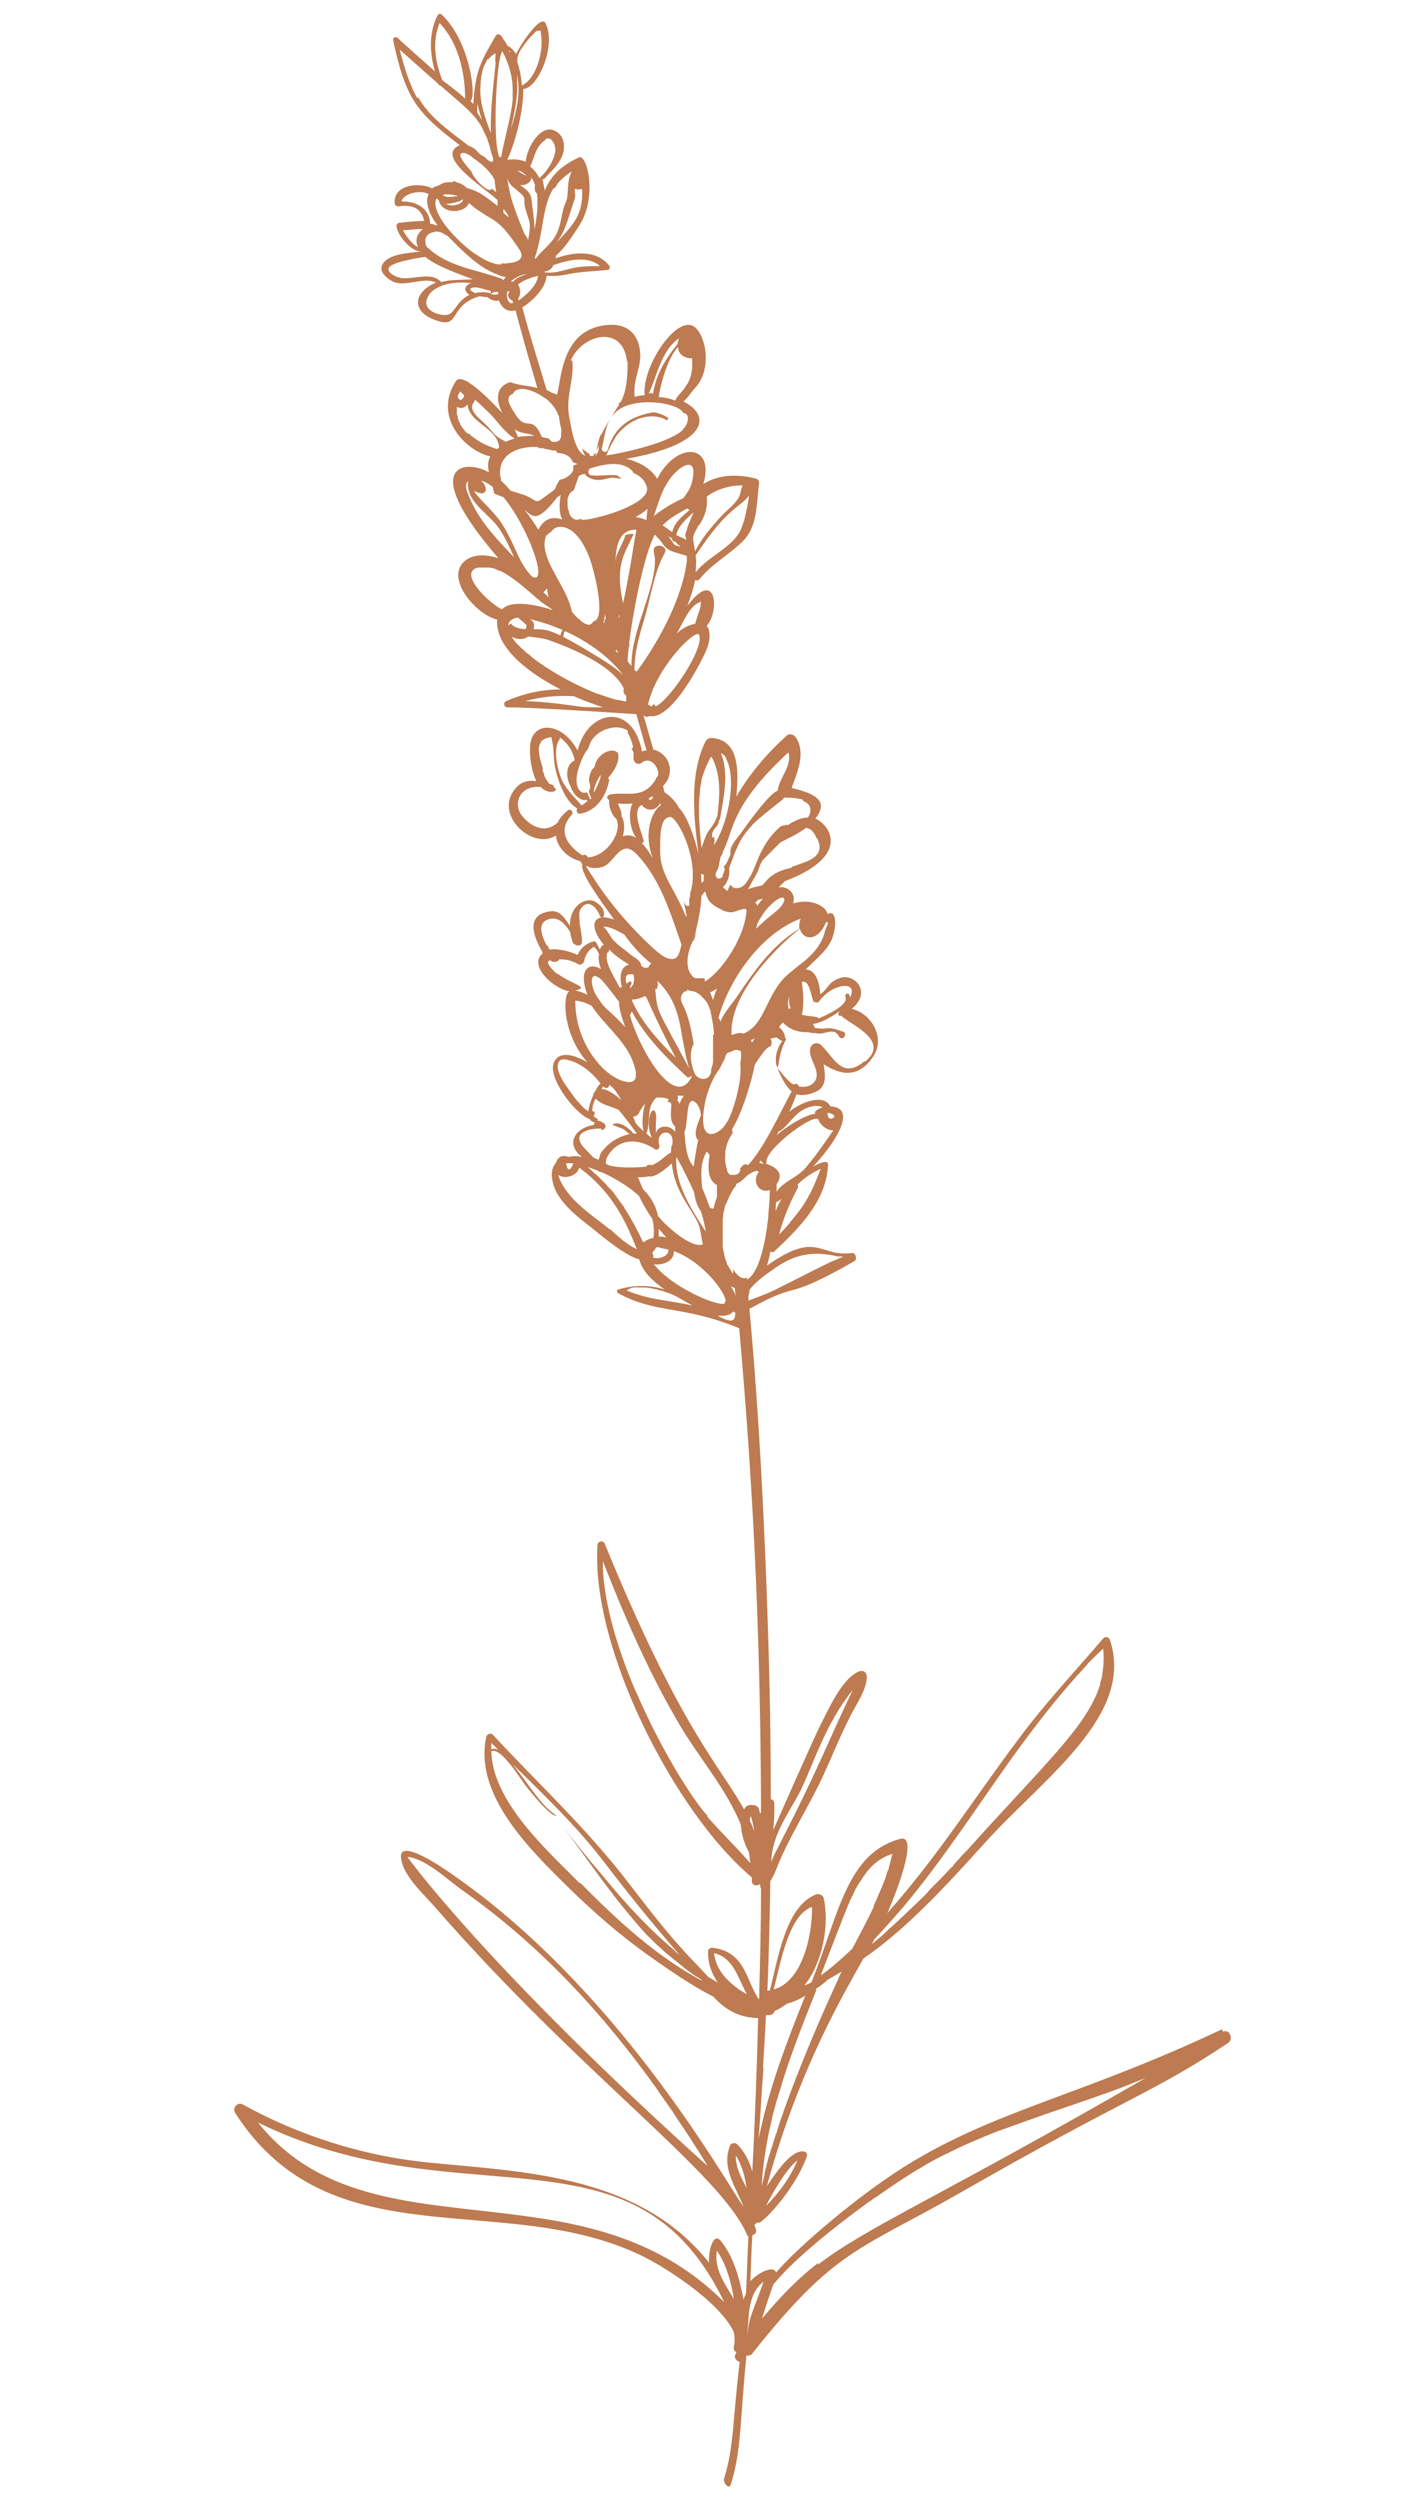 <?xml version="1.0" encoding="UTF-8" standalone="no"?>
<svg
   id="Layer_1"
   version="1.1"
   viewBox="0 0 362.2 636.5"
   sodipodi:docname="lavande-section-5.svg"
   inkscape:version="1.2.2 (732a01da63, 2022-12-09)"
   xmlns:inkscape="http://www.inkscape.org/namespaces/inkscape"
   xmlns:sodipodi="http://sodipodi.sourceforge.net/DTD/sodipodi-0.dtd"
   xmlns="http://www.w3.org/2000/svg"
   xmlns:svg="http://www.w3.org/2000/svg">
  <defs
     id="defs12319" />
  <sodipodi:namedview
     id="namedview12317"
     pagecolor="#ffffff"
     bordercolor="#000000"
     borderopacity="0.25"
     inkscape:showpageshadow="2"
     inkscape:pageopacity="0.0"
     inkscape:pagecheckerboard="0"
     inkscape:deskcolor="#d1d1d1"
     showgrid="false"
     inkscape:zoom="1.3150039"
     inkscape:cx="180.98805"
     inkscape:cy="440.30287"
     inkscape:window-width="1920"
     inkscape:window-height="1017"
     inkscape:window-x="-8"
     inkscape:window-y="-8"
     inkscape:window-maximized="1"
     inkscape:current-layer="Layer_1" />
  <!-- Generator: Adobe Illustrator 29.0.0, SVG Export Plug-In . SVG Version: 2.1.0 Build 186)  -->
  <path
     d="M156.3,150.1c0,2.4.4,4.6,1.5,6.7.4.7,1.7.3,1.5-.7-1.7-6.6-1.7-10.2-.9-13.2.6-2.4,1.8-4.3,3-6.9-.7-.2-1.5,0-2.2.3,0,.7-.6,1.7-1.1,2.8-.5,1.1-1,2.1-1.2,2.8-.2.9-.2,2-.2,2.9,0,1.4-.4,3.3-.4,5.4Z"
     id="path12310"
     style="fill:#be7a50;fill-opacity:1" />
  <path
     d="M143.5,162.1c0-2.1,2.2-3.3,4.1-3.9,0-.2,0-.5.2-.7-2.2.7-4.9,2.1-5.1,4.6,0,.6.8.7.8,0Z"
     id="path12312"
     style="fill:#be7a50;fill-opacity:1" />
  <path
     d="m 311.269,516.616 c -35.099,16.561 -55.986,20.145 -78.479,33.493 -13.1,7.786 -29.538,21.875 -35.099,28.425 -0.865,-2.101 -5.067,0.494 -6.55,2.225 0.124,-3.955 0.247,-7.786 0.494,-11.741 0.618,-0.124 1.236,-0.742 0.865,-1.607 -0.124,-0.371 -0.247,-0.618 -0.371,-0.989 0,0 0,0 0,0 0.247,0 0.371,-0.371 0.494,-0.494 0.247,0 0.371,0 0.618,-0.124 0.247,0.865 8.898,-7.662 12.235,-16.684 0.247,-0.618 0,-1.236 -0.618,-1.359 -3.337,-0.742 -7.539,5.932 -9.516,8.775 8.28,-30.526 20.269,-50.053 24.594,-57.963 10.876,-7.292 21.999,-19.527 31.144,-29.661 15.078,-16.561 37.942,-32.257 31.639,-51.413 -0.247,-0.742 -1.236,-0.989 -1.73,-0.371 -7.292,8.528 -14.954,16.684 -21.628,25.706 -11.617,15.449 -20.145,29.29 -33.369,44.245 2.101,-4.696 8.28,-20.392 3.213,-18.909 -13.471,3.708 -15.449,18.785 -22.493,36.459 -0.618,0.371 -1.236,0.618 -1.854,0.865 4.82,-5.932 6.427,-15.819 4.944,-22.246 -0.124,-0.742 -1.236,-1.236 -1.854,-0.989 -7.91,2.966 -9.764,16.561 -11.865,24.471 -0.247,0 -0.371,0 -0.618,0.124 0.371,-9.269 0.618,-18.538 0.742,-27.931 0.865,-1.359 1.607,-3.213 1.977,-4.202 3.09,-7.415 7.662,-14.583 11.123,-21.875 2.595,-5.561 4.82,-11.247 7.662,-16.684 1.359,-2.595 3.708,-6.056 3.831,-9.146 0,-1.483 -1.112,-1.977 -2.348,-1.359 -4.202,2.101 -7.415,9.516 -9.393,13.348 -1.73,3.337 -11.617,25.83 -12.112,26.942 0.247,-2.348 0.371,-4.696 0.247,-6.921 0,-0.494 -0.371,-0.865 -0.865,-0.989 0,-14.707 -0.247,-29.29 -0.742,-43.998 -0.865,-26.819 -2.225,-53.885 -4.696,-80.827 13.842,-7.662 7.786,-1.359 26.695,-12.112 0.865,-0.494 0.371,-2.225 -0.618,-2.101 -8.404,1.112 -8.651,-5.932 -21.628,3.213 0.247,-0.742 0.618,-1.977 0.865,-3.584 0.371,0.124 0.742,0.247 0.989,0 6.303,-5.932 13.348,-12.853 13.718,-22.122 0,-1.483 -2.472,-0.247 -3.831,0.494 5.067,-5.314 11.741,-14.954 4.449,-15.325 -1.854,-3.337 -7.415,-1.112 -10.505,1.359 0.742,-1.483 1.359,-3.09 1.854,-4.449 1.236,0.371 2.719,0.247 4.573,-0.494 3.337,-1.236 2.719,-4.326 2.348,-7.168 4.326,2.843 8.775,3.584 12.482,-1.73 3.46,-4.82 -0.247,-11.123 -5.314,-12.359 5.314,-4.449 0.494,-9.269 -3.213,-7.786 -3.09,1.236 -2.595,2.472 -4.82,4.078 -0.124,-2.472 -0.989,-6.303 -3.708,-6.303 1.977,-2.101 4.326,-3.831 5.932,-6.303 1.977,-2.966 2.348,-9.393 -0.371,-7.786 -0.247,-1.854 -3.955,-4.202 -8.775,-2.719 0.865,-2.472 -1.359,-4.573 -3.708,-4.078 0.494,-0.494 1.112,-1.112 1.607,-1.607 16.437,-6.179 11.988,-13.966 7.786,-15.943 3.708,-4.696 -0.494,-6.427 -6.056,-7.786 1.483,-4.078 3.708,-9.022 0.989,-12.977 -0.494,-0.618 -1.607,-0.989 -2.225,-0.371 -4.944,4.449 -9.516,9.764 -12.853,15.572 0.618,-6.797 0.742,-14.336 -6.179,-14.954 -0.742,0 -1.359,0.247 -1.73,0.989 -4.078,8.404 -2.966,19.156 -1.73,28.549 -0.865,-3.46 -2.595,-9.393 -5.067,-11.864 -0.494,-1.112 -2.101,-2.966 -3.584,-3.831 -0.124,-0.494 -0.247,-0.989 -0.371,-1.607 3.46,-3.584 1.359,-8.404 -2.472,-9.269 -0.865,-2.966 -1.73,-6.056 -2.595,-9.022 0,0 0,0 0,0 0.371,0.865 0.865,0.742 1.607,0.494 5.191,0.989 11.988,-11.37 14.336,-16.437 1.112,-2.472 1.359,-5.191 0.247,-6.55 3.337,-3.708 2.472,-14.954 -4.944,-5.067 0.865,-2.348 1.483,-4.078 1.977,-6.55 0.371,0.124 0.865,0.124 1.112,-0.247 3.09,-3.831 7.292,-6.056 10.752,-9.393 4.202,-3.831 3.708,-9.887 4.449,-15.078 0,-0.494 -0.247,-0.989 -0.742,-1.112 -4.573,-1.236 -9.64,-1.112 -13.471,1.359 3.09,-10.258 -6.797,-10.999 -11.741,-1.359 -1.73,-2.719 -4.696,-4.326 -7.91,-5.067 20.516,-3.584 21.999,-10.876 14.583,-14.583 1.112,-0.865 2.101,-2.595 2.966,-3.46 4.078,-4.326 3.09,-12.235 0.247,-15.201 -4.326,-4.449 -13.842,9.516 -13.1,17.055 -0.865,0 -1.73,0.247 -2.595,0.371 0,-0.494 0,-1.112 0,-1.607 0,-2.843 1.359,-5.561 1.483,-8.404 0.124,-4.944 -2.472,-8.528 -7.786,-8.28 -12.606,0.618 -12.235,14.336 -13.471,17.92 0,-0.124 -0.247,-0.247 -0.371,-0.371 -0.618,0 -1.483,-0.618 -2.225,-0.989 -2.101,-7.045 -4.326,-13.966 -6.179,-21.01 2.595,-1.607 5.932,-4.82 6.179,-8.033 1.854,0.124 3.584,0 5.314,-0.371 3.46,-0.742 6.674,-0.742 10.134,-1.112 0.494,0 0.865,-0.618 0.494,-1.112 -3.09,-3.955 -8.898,-3.584 -13.595,-1.854 0,-0.247 0,-0.371 0,-0.618 2.472,-2.225 4.326,-5.191 5.932,-7.662 4.82,-7.415 1.977,-18.291 0,-17.426 -4.078,1.854 -7.168,4.449 -8.775,8.528 0,-0.618 -0.247,-1.359 -0.371,-1.977 0,-0.371 0,-0.742 -0.371,-0.989 0,0 0,0 0,0 0.618,0.247 0.865,-0.371 1.359,-0.865 1.607,-1.607 3.584,-3.708 4.078,-5.809 0.618,-2.225 0,-4.944 -2.472,-5.809 -3.46,-1.236 -6.797,4.573 -7.045,8.033 -1.236,-0.494 -2.843,-0.742 -4.696,-0.494 2.595,-5.809 4.078,-12.977 4.078,-18.044 3.584,0 8.528,-10.876 5.685,-16.684 -1.236,-2.472 -6.303,5.314 -7.539,7.786 -0.618,-0.989 -1.359,-1.73 -2.225,-2.101 -0.124,-0.371 -0.742,-1.483 -0.989,-1.607 -0.742,-1.607 -1.607,-1.483 -1.977,-0.865 -3.584,6.179 -5.191,8.651 -5.685,17.302 -0.247,-0.247 -0.494,-0.494 -0.742,-0.742 1.607,-0.742 0,-15.078 -7.292,-21.999 -0.371,-0.371 -0.865,-0.247 -1.112,0.247 -2.225,4.573 -1.977,9.516 -0.618,14.213 -3.213,-2.843 -6.427,-5.685 -9.516,-8.528 -0.618,-0.494 -1.359,0 -1.112,0.742 3.213,14.831 5.932,18.168 16.932,26.572 -6.55,2.843 6.179,10.752 9.64,13.966 0,0.494 0,0.989 0,1.483 -2.843,-2.101 -4.449,-3.708 -7.91,-4.573 -0.618,-0.742 -1.607,-1.236 -2.719,-1.483 -0.247,-0.247 -0.494,-0.494 -0.742,0 -1.236,0 -2.595,0 -3.584,0.865 -0.618,0.124 -1.236,0.371 -1.73,0.742 -2.966,-1.607 -9.887,-1.112 -9.516,3.708 0,0.494 0.371,0.865 0.865,0.865 4.449,-0.618 5.932,0.989 6.674,3.708 -2.101,0 -4.326,0.247 -6.427,0.494 -2.348,0.247 2.225,7.415 5.685,7.292 0,0 0,0 0,0 -3.46,0.371 -9.146,0.618 -10.134,3.831 -0.494,1.854 2.225,3.708 3.584,4.078 3.213,0.865 7.292,-1.483 10.258,0 -5.561,2.348 -6.179,6.921 -1.112,9.146 7.91,3.46 3.708,-3.213 12.235,-5.685 0.618,0.124 1.359,0.247 1.977,0.247 0.865,0.742 1.977,1.112 2.966,0.865 0.618,1.854 2.225,3.09 4.202,2.472 1.73,6.55 3.584,13.1 5.561,19.774 -2.348,-0.618 -4.696,-0.618 -6.921,-1.483 -3.584,1.112 -3.831,4.326 -1.977,7.91 -2.225,-2.348 -10.134,-10.876 -11.865,-8.157 -6.056,9.393 2.843,17.92 8.775,19.156 -0.742,1.359 -0.618,2.719 -0.371,4.078 -5.809,-3.46 -18.415,-2.225 2.472,21.875 -3.09,-1.112 -7.168,-1.236 -9.269,1.359 -3.708,4.573 3.831,13.1 8.898,14.213 -0.494,7.786 9.393,14.336 16.19,17.797 -4.696,0 -9.269,0.989 -13.842,2.966 -0.865,0.371 -0.618,1.607 0.247,1.607 5.067,-0.124 32.875,1.73 32.875,1.73 0.865,3.09 1.73,6.179 2.595,9.269 -0.371,0 -0.865,0 -1.236,0.247 0,0 0,-0.247 0,-0.247 0,-0.247 0,-0.494 -0.124,-0.742 -2.843,-11.741 -13.842,-9.269 -16.19,0.742 -3.708,-6.921 -10.505,-7.539 -11.864,-2.595 -0.618,2.101 -0.247,7.168 1.359,10.381 -1.607,-0.247 -3.09,0 -4.326,0.865 -7.786,6.674 3.09,17.055 9.269,12.977 0.371,2.966 2.843,5.685 6.303,6.55 0,0.247 0.247,0.494 0.494,0.742 -0.989,2.225 6.674,11.988 8.033,14.089 -5.561,-1.977 -6.55,1.73 -2.595,6.427 -0.494,0.124 -0.865,0.742 -0.989,1.236 -0.371,-0.618 -0.618,-1.236 -0.989,-1.854 -0.124,-0.247 -0.494,-0.247 -0.618,-0.247 -2.101,0.618 -3.337,1.73 -4.078,3.46 -1.854,-0.865 -4.944,-1.73 -7.168,-1.359 0,0 0,0 0,0 -0.247,-0.371 -0.371,-1.112 -0.742,-1.112 -1.483,-2.843 -2.348,-5.932 0.742,-6.674 2.348,-0.618 3.955,1.236 5.314,3.337 0,0.742 0.247,1.483 0.494,2.225 0,1.112 2.595,1.977 2.472,0 0,-1.607 -0.494,-3.213 -0.618,-4.944 0,-1.236 -0.371,-2.225 0.371,-3.337 1.977,-2.719 4.202,0.124 4.82,1.977 0.247,0.494 0.865,0.371 0.989,0 0.247,-1.73 -0.742,-2.719 -2.101,-3.584 -1.977,-1.359 -6.55,0.371 -6.55,6.056 -1.236,-1.854 -2.472,-3.955 -4.82,-3.708 -5.809,0.618 -5.191,5.191 -2.225,10.258 0,0.124 0,0.371 0.124,0.494 -3.708,2.843 2.472,8.898 6.797,9.64 -1.73,0.742 -1.854,10.752 4.573,18.044 -6.179,-3.584 -8.651,-1.359 -8.775,1.359 0,4.696 6.674,12.482 9.393,13.1 0.247,0.494 0.618,0.742 1.359,0.865 -0.247,0.124 -0.371,0.371 -0.247,0.618 -5.314,0.865 -7.168,5.191 -3.09,8.157 -1.236,-0.247 -2.348,-0.247 -3.337,0 -1.607,-0.494 -2.719,-0.247 -3.337,1.607 -1.112,1.236 -1.359,3.09 -0.494,5.809 1.483,4.449 6.303,8.033 9.763,10.752 2.595,2.101 8.651,7.168 11.988,7.91 0.865,3.337 3.708,5.685 6.427,7.662 -3.708,-1.112 -7.539,-1.236 -11.741,0 -0.494,0.124 -0.494,0.742 0,0.989 9.764,5.314 16.437,2.966 30.774,8.898 3.337,37.447 5.438,75.76 5.561,123.094 0,0.124 -0.124,0.371 -0.247,0.494 -0.247,-0.989 -0.247,-1.854 -1.236,-2.101 -1.483,-0.371 -2.348,0 -2.843,0.989 -5.932,-10.876 -16.067,-20.145 -35.47,-67.603 -0.371,-0.989 -1.854,-0.742 -1.854,0.371 -1.73,26.324 19.898,68.344 39.301,84.535 0,0.247 0,0.618 0,0.865 0,1.236 1.236,1.483 2.101,0.865 0,0.371 0,0.742 0.247,1.112 0,9.393 -0.247,18.785 -0.494,28.302 -3.46,-4.944 -3.337,-12.112 -11.865,-13.224 -0.618,0 -1.112,0.371 -1.112,0.865 -0.124,3.09 0.865,5.685 2.472,8.033 -0.865,-0.494 -1.607,-0.989 -2.472,-1.483 -1.236,-1.359 -2.595,-2.843 -3.955,-4.202 -6.303,-6.55 -11.865,-13.966 -17.426,-21.134 -10.258,-13.1 -22.246,-24.223 -33.493,-36.335 -0.494,-0.494 -1.483,-0.124 -1.607,0.494 -3.337,14.707 11.123,28.796 20.516,38.065 6.55,6.427 13.595,12.606 21.134,17.92 5.438,3.831 10.629,7.415 16.19,10.258 3.213,3.584 6.797,5.314 11.37,5.438 -0.247,11.123 -0.865,27.684 -1.483,39.054 -0.742,-2.595 -1.977,-5.067 -3.831,-6.921 -0.494,-0.494 -1.607,-0.371 -1.854,0.371 -2.225,5.685 1.483,10.381 3.46,15.572 -5.685,-8.28 -32.504,-56.109 -74.895,-85.153 -0.247,-0.124 -12.977,-9.269 -12.359,-3.708 0.494,4.449 5.561,9.022 8.404,12.235 37.324,42.885 72.917,67.85 79.715,83.669 0,0.247 0.247,0.371 0.371,0.494 -0.247,4.82 -0.371,9.763 -0.618,14.583 -0.247,0.494 -0.494,0.989 -0.618,1.483 -0.989,-5.067 -2.348,-10.752 -5.809,-14.954 -1.854,-2.348 -3.213,2.472 -2.966,5.561 -17.92,-22.617 -47.582,-23.111 -72.176,-25.583 -16.314,-1.73 -32.257,-6.797 -46.593,-14.707 -1.359,-0.742 -2.719,0.865 -1.977,2.101 24.471,38.189 68.468,19.28 103.691,36.459 4.944,2.348 19.651,11.37 23.358,19.403 0.247,1.236 0.247,2.595 0,3.708 -0.124,0.618 0.124,1.112 0.618,1.359 0,0.247 -0.124,0.494 -0.247,0.618 -0.371,0.989 0.371,1.73 1.112,1.854 -1.854,15.696 -1.483,21.752 -3.955,29.661 -0.371,1.112 1.236,3.09 1.73,1.483 2.719,-8.898 2.225,-15.449 3.955,-32.751 0.494,0.124 1.112,0 1.483,-0.494 21.134,-26.695 27.189,-26.201 53.143,-41.031 42.267,-24.223 48.817,-25.212 68.097,-38.065 1.359,-0.989 0.371,-3.584 -1.359,-2.843 z M 202.511,458.406 c 0.494,-0.865 0.989,-1.73 1.483,-2.719 3.337,-6.921 6.303,-16.932 13.224,-25.459 -5.438,11.247 -7.539,17.055 -14.954,32.009 -1.359,2.719 -2.966,5.809 -4.696,9.269 -0.494,0.865 -0.742,1.607 -1.112,2.472 0.124,-5.809 3.213,-10.629 6.056,-15.572 z M 152.828,67.742 c -1.854,0 -3.708,0 -5.438,0.247 -2.966,0.371 -5.438,1.73 -8.651,1.359 0,0 0,-0.247 0,-0.247 0.865,0 1.854,-0.618 2.225,-1.607 3.955,-1.359 8.775,-2.472 11.865,0.247 z m -6.427,-19.651 c 0.494,0.124 1.236,0.247 1.854,0 0.371,6.427 -2.101,9.022 -6.55,13.718 2.101,-2.719 2.472,-4.449 4.696,-11.247 0.247,-0.742 0,-1.607 0,-2.348 z m -5.191,-0.124 c 0.247,-0.371 0.494,-0.618 0.742,-0.989 0,0 0,0 0,-0.124 0.865,-1.112 2.101,-2.225 3.708,-3.213 -1.483,2.595 -0.618,5.932 -1.607,8.033 -0.989,2.101 -0.989,4.573 -1.854,6.797 -1.236,3.46 -3.708,4.696 -5.685,7.292 0,0 -0.247,0 -0.371,0.124 2.472,-7.168 1.854,-13.224 4.82,-17.92 z m -2.348,-12.482 c 1.73,-1.112 2.719,1.73 2.595,2.966 -0.371,2.472 -2.101,5.191 -4.078,6.921 -0.618,-1.236 -1.359,-2.225 -2.348,-2.966 1.236,-2.595 1.359,-5.191 3.955,-6.797 z m -3.584,9.64 c 0.494,0.618 0.742,1.236 0.989,1.977 -0.124,0.618 -0.124,1.854 0.494,2.101 0.371,2.719 0,6.179 -0.618,9.269 0,-2.595 -0.494,-4.944 -0.742,-7.539 -0.247,-1.977 -1.359,-2.719 -2.966,-3.831 1.236,0.247 3.213,-0.742 2.843,-2.101 z m -2.348,-1.359 c 1.73,1.359 1.359,1.236 -1.112,-0.247 0.247,0 0.618,0 1.112,0.247 z m -0.989,4.944 c 2.472,1.73 1.236,2.101 1.854,4.326 0.494,1.854 0.989,2.843 1.112,3.831 0.124,0.989 0,2.101 -0.371,4.202 -0.247,-0.494 -0.618,-1.112 -0.989,-1.607 -1.359,-3.584 -3.584,-8.033 -4.326,-14.089 0.494,1.607 1.359,2.225 2.719,3.213 z m -2.472,6.55 c -0.371,-0.371 -0.742,-0.618 -1.236,-0.989 0,-0.371 0,-0.742 0,-1.112 0.618,0.742 1.112,1.359 1.359,2.101 z m 2.348,-39.796 c -0.247,-1.359 0.989,-3.213 2.101,-4.573 0.618,-0.865 1.359,-1.73 1.977,-2.225 0.247,-0.371 0.618,-0.742 1.112,-0.865 0.124,0 0.371,0 0.494,0 0.247,0 0.371,0.247 0.247,0.742 0.865,4.326 -1.112,11.494 -4.82,13.224 -0.124,-1.73 -0.494,-4.202 -1.236,-6.179 0,0 0,0 0,0 z m -2.101,-2.225 c 2.348,5.438 3.708,9.763 0.371,19.651 1.236,-5.314 1.854,-8.898 1.607,-12.235 0,0 0,0 0,0 0,-0.371 0,-0.618 0,-0.989 0,-0.247 0,-0.494 0,-0.618 0,-0.124 0,-0.247 0,-0.371 -0.371,-1.854 -0.989,-3.708 -2.101,-5.809 0.124,0 0.371,0.247 0.371,0.494 z m -5.314,1.854 c 0.494,-0.618 1.112,-1.236 1.854,-1.483 0,0.371 -0.247,2.101 0,2.348 -0.618,6.056 -1.359,11.988 -1.236,17.92 -1.483,-3.955 -3.09,-8.157 -2.595,-12.606 0,0 0,0 0,0 0,-0.371 0,-0.742 0.124,-1.236 0,0 0,-0.124 0,-0.247 0,-0.371 0.124,-0.742 0.247,-0.989 0,0 0,-0.247 0,-0.247 0,-0.371 0.124,-0.618 0.247,-0.989 0,0 0,-0.247 0.124,-0.371 0,-0.247 0.247,-0.618 0.371,-0.865 0.247,-0.371 0.371,-0.865 0.618,-1.236 z m -2.719,11.617 c 0.247,1.359 0.742,2.719 1.112,3.955 -0.371,-0.618 -0.742,-1.359 -1.236,-1.977 0,-0.618 0,-1.359 0,-1.977 z M 112.044,5.948 c 4.696,4.944 6.427,12.482 6.427,19.156 -1.854,-1.73 -3.831,-3.213 -5.809,-4.696 -1.854,-4.696 -2.595,-9.64 -0.742,-14.46 z m -5.685,19.156 c 0,-0.247 -0.247,-0.371 -0.371,-0.618 -0.124,-0.371 -0.371,-0.618 -0.494,-0.989 -0.247,-0.494 -0.494,-0.989 -0.618,-1.359 0,0 0,-0.247 -0.124,-0.371 -1.112,-2.472 -1.977,-5.438 -2.966,-9.146 3.213,2.843 6.55,5.809 9.764,8.651 0.124,0.247 0.247,0.494 0.618,0.494 5.932,5.191 8.898,7.292 10.876,11.247 0,0.247 0.247,0.371 0.247,0.618 0,0.124 0.124,0.247 0.247,0.371 0.124,0.371 0.247,0.742 0.494,1.112 0,0 0,0 0,0 0.247,0.865 0.618,1.73 0.865,2.719 0,0 0,0 0,0.124 0.124,0.494 0.247,1.112 0.494,1.607 v 0 c 0.247,0.865 0.371,1.483 0,1.607 0,0 0,0 0,0 0,0 0,0 0,0 -0.247,0.124 -0.865,-0.124 -1.607,-0.865 -0.124,-0.124 -0.247,-0.247 -0.494,-0.494 0,0 0,0 0,0 0,0 0,0 0,0.124 0,0 0,0 -0.124,-0.124 -1.977,-0.989 -1.236,-1.73 -3.831,-2.719 -5.809,-4.449 -9.887,-7.292 -12.853,-12.359 z m 18.909,22.987 v 0 c -0.989,1.359 -4.944,-3.09 -5.191,-4.449 -2.719,-2.966 -3.213,-4.326 -2.595,-4.573 0.247,-0.247 0.989,-0.247 2.225,0.494 0.371,0.247 0.742,0.618 1.112,0.865 1.977,1.359 4.202,3.337 5.191,5.438 0,0.989 0.247,1.977 0.371,3.09 -0.371,-0.371 -0.742,-0.618 -1.112,-0.989 z m 2.595,-35.223 c 2.225,4.202 2.843,7.662 2.719,11.123 0,0.494 0,0.989 0,1.483 -0.371,3.955 -1.73,8.404 -2.966,14.583 -0.247,0 -0.494,-0.247 -0.618,-0.371 0,0 0,0 0,0 0,0 0,-0.124 0,-0.247 -1.483,-4.078 -0.618,-24.594 0.989,-26.448 z m -10.011,37.447 v 0 c 0.371,1.236 -0.989,1.854 -2.472,1.977 0,0 0,0 0,0 0,0 0,0 0,0 -0.618,0 -1.359,-0.124 -1.854,-0.371 0.989,0 4.449,-0.618 4.449,-1.483 z m -1.112,-0.371 c -1.112,0 -3.337,0.618 -3.955,-0.371 1.236,-0.247 2.719,0 3.955,0.371 z m -14.46,1.236 c 0.618,-1.977 4.944,-2.966 6.921,-1.73 -1.236,2.225 0.618,5.809 2.225,7.91 -0.124,0 -0.371,0 -0.494,0 -0.247,-0.247 -0.989,-0.371 -1.359,-0.371 -0.124,-3.955 -3.584,-5.809 -7.168,-5.685 z m 4.202,11.741 c -1.607,-0.742 -3.337,-3.213 -3.831,-4.326 1.73,0 3.337,-0.371 5.067,-0.247 -1.483,1.112 -2.101,2.719 -1.236,4.573 z m -3.831,7.91 c -1.112,0 -3.584,-0.989 -3.708,-2.225 -0.247,-1.73 6.921,-2.843 9.393,-3.213 2.472,2.225 9.022,4.573 12.112,5.685 -2.348,0.247 -5.809,0 -8.033,0.742 -2.472,-2.595 -6.179,-0.865 -9.764,-0.989 z m 13.224,7.662 c -0.865,1.359 -1.607,2.225 -4.573,1.359 -2.348,-0.742 -3.213,-2.348 -2.472,-3.955 0.865,-2.348 4.696,-4.573 11.247,-3.831 -1.977,0.618 -1.977,2.101 -0.494,2.966 -0.618,0.371 -1.112,0.618 -1.483,0.989 -1.112,0.865 -1.73,1.854 -2.225,2.595 z m 4.944,-4.078 c 0,0 -0.247,0 -0.371,-0.124 -0.494,-0.247 -0.742,-0.494 -0.618,-0.742 0,0 0,-0.124 0.124,-0.247 0,0 0,0 0,0 0,0 0,0 0.247,0 1.359,-0.494 3.213,0.494 4.82,0.742 0,0.124 0,0.371 0,0.618 -1.359,-0.371 -2.843,-0.371 -4.202,0 z m 5.932,0.494 c -0.494,0.247 -1.236,0 -1.73,0 0.618,-0.742 0.989,-0.494 1.854,-0.618 0,0.247 0,0.371 0,0.618 z m 1.236,-3.708 v 0 c 0,-0.124 0,-0.247 -0.247,-0.247 -6.303,-2.348 -13.595,-2.966 -18.785,-7.91 -0.247,-0.124 -0.371,-0.371 -0.494,-0.618 0,0 0,-0.124 0,-0.247 0,-0.124 -0.124,-0.247 -0.124,-0.371 0,0 0,0 0,-0.124 0,-0.247 0,-0.371 0,-0.494 0,0 0,0 0,-0.124 0,-0.124 0,-0.371 0.124,-0.494 0,0 0,0 0,0 0.247,-0.618 0.742,-1.112 1.483,-1.359 0.247,0 0.494,-0.124 0.865,-0.247 0.989,-0.124 1.854,0.247 2.719,0.865 0.124,0 0.247,0.124 0.494,0.247 0.247,0.247 0.371,0.371 0.618,0.618 0.371,0.371 0.742,0.742 1.112,1.112 2.595,2.595 5.809,5.685 9.393,7.415 0,0 0,0 0,0 0.247,0 0.494,0.247 0.742,0.371 0,0 0.247,0 0.371,0.124 0.247,0 0.371,0.124 0.618,0.247 0.124,0 0.371,0.124 0.494,0.247 0.124,0 0.247,0 0.494,0.124 0.371,0 0.742,0.247 0.989,0.247 -0.247,0.247 -0.494,0.494 -0.618,0.742 z m -0.124,-3.955 c -1.483,0.371 -4.078,-0.742 -6.797,-2.595 -1.73,-1.112 -3.337,-2.595 -4.82,-4.078 -3.46,-3.46 -6.056,-7.539 -5.191,-9.763 0.124,0 0.124,-0.247 0.247,-0.371 0.124,0.247 0.247,0.371 0.494,0.618 0,0 0,0 0,0 0.742,3.46 6.55,3.46 7.662,0.618 0.742,0.618 1.359,1.236 1.977,1.607 0,0 0.247,0.124 0.247,0.247 0,0 0,0 0.124,0 0.742,0.494 1.359,0.865 1.854,1.236 0,0 0,0 0,0 0,0 0,0 0,0 2.348,1.359 4.078,2.101 7.539,7.168 0.371,0.494 0.742,0.989 1.112,1.607 1.607,2.472 -0.742,3.337 -2.966,3.46 -0.494,0.124 -0.989,0.124 -1.73,0 z m 1.236,7.786 c 0,-0.247 0.124,-0.494 0.124,-0.865 0.247,0 0.371,0 0.618,0 -0.865,0.865 -0.247,2.101 0.742,2.348 0,0.247 0,0.371 0.124,0.618 -1.236,0.371 -1.483,-0.865 -1.607,-2.101 z m 1.607,-3.337 c -0.247,0 -0.494,0 -0.618,0 0.989,-0.989 2.595,-1.73 4.078,-1.977 -0.989,0.494 -2.719,0.989 -3.337,1.854 z m 1.236,4.326 c 0.742,-0.865 0.742,-2.472 0,-3.584 1.359,-1.112 3.213,-1.73 5.067,-2.225 0,2.225 -3.09,5.067 -4.944,6.303 0,-0.247 0,-0.371 -0.124,-0.618 z m 34.976,103.814 c 0,-0.371 -0.371,-0.742 -0.618,-0.371 0,0 -0.124,0.247 -0.247,0.371 -0.371,0 -0.618,-0.247 -0.989,-0.494 2.101,-9.146 10.999,-18.168 12.73,-17.92 0,0 0.247,0 0.247,0.124 1.607,3.46 -7.91,17.302 -11.123,18.291 z m 11.617,-26.695 c 0,0 0,0 0,0 0,1.112 -0.247,1.977 -0.618,2.966 -0.371,0.989 -0.618,1.977 -0.865,2.719 -1.607,0.247 -3.46,1.236 -4.696,2.472 1.607,-2.595 3.09,-6.921 5.932,-8.033 z m 12.235,-26.819 c -0.371,2.595 -0.865,5.191 -1.73,7.662 -1.73,5.191 -8.528,7.415 -11.865,11.741 0.124,-1.483 0.247,-2.843 0,-4.326 2.966,-4.326 5.809,-8.404 9.887,-11.864 1.112,-0.989 2.719,-1.977 3.584,-3.213 z m -12.606,7.292 c 1.483,-2.472 2.101,-4.326 1.854,-7.168 2.719,-2.101 6.427,-2.966 9.146,-2.843 -0.371,0.742 -0.371,1.112 -0.742,2.472 -0.618,1.854 -3.337,3.831 -4.696,5.314 -2.472,2.719 -5.067,5.685 -6.674,9.022 -0.247,-1.73 -0.494,-2.595 -0.494,-3.337 0,-0.742 0.371,-1.607 1.483,-3.46 z m -3.09,0.865 c -0.865,2.595 -0.494,1.359 -0.247,2.966 -1.112,-0.618 -1.607,-0.742 -2.595,-1.236 0.618,-2.472 2.472,-3.955 4.449,-5.809 -0.494,1.236 -1.112,2.472 -1.607,3.955 z m -3.831,2.843 c 0,0.371 0.247,0.618 0.618,0.494 0.494,0.494 1.112,0.989 1.483,1.483 -1.236,-0.618 -1.236,-0.247 -1.483,-0.618 -0.247,-0.124 -0.494,-0.618 -1.607,-2.225 0.371,0.247 0.742,0.494 0.989,0.742 z m -2.472,-3.584 c 2.225,-2.225 3.955,-2.966 6.303,-4.326 0.124,0.247 0.371,0.371 0.618,0.371 -1.73,1.483 -4.078,3.337 -4.449,5.685 -1.359,-0.989 -1.977,-1.359 -2.472,-1.73 z m 0.618,-9.764 c 2.348,-4.944 9.022,-9.269 6.797,-0.989 -0.371,1.483 -1.236,2.595 -2.101,3.831 -2.719,1.236 -5.314,2.719 -7.539,4.573 0.865,-2.595 1.607,-5.067 2.843,-7.539 z m -4.696,8.528 c -0.618,-0.494 -2.101,-0.742 -2.843,-0.865 0.989,-0.494 2.101,-1.236 3.09,-2.101 0,0.494 -0.371,2.472 -0.247,2.966 z m -29.908,25.088 c 10.999,2.472 19.774,8.651 23.976,14.336 -1.73,-1.73 -4.078,-3.213 -6.056,-4.449 -12.73,-7.786 -13.224,-7.168 -16.808,-7.292 0.371,-1.236 0,-2.225 -1.112,-2.595 z m 2.225,-43.503 c 0,0 0.124,0 0.247,0 0.247,0 0.371,0 0.618,0 0,0 0.247,0 0.247,0 0.247,0 0.618,0.124 0.865,0.247 0.494,0 1.359,0.247 1.854,0.371 0.247,0 0.618,0 0.865,0 0,0 0,0 0,0 0,0.247 0.124,0.371 0.247,0.618 1.607,0 3.46,0.742 3.955,2.348 0.371,0.124 0.865,0.371 1.236,0.494 -0.371,0 -0.742,0.247 -1.112,0.371 0,0.247 0,0.494 0,0.742 0,0 0,0.124 0,0.247 0,0.124 0,0.247 -0.124,0.371 0,0 0,0.124 -0.124,0.247 0,0 -0.124,0.247 -0.247,0.371 0,0 0,0 -0.124,0.124 0,0 -0.247,0.247 -0.371,0.371 0,0 0,0 0,0 -0.124,0 -0.371,0.247 -0.494,0.371 0,0 0,0 0,0 -0.247,0 -0.371,0.247 -0.618,0.371 0,0 0,0 0,0 -0.247,0 -0.371,0.124 -0.618,0.247 -0.247,0 -0.494,0.124 -0.742,0.124 -1.977,3.09 0,1.607 -3.584,4.202 -2.472,1.854 -1.854,1.483 -4.449,0.124 -1.483,-0.742 -3.213,-0.989 -4.573,-1.607 -0.742,-0.865 -1.483,-1.73 -2.348,-2.472 0,-0.494 -0.124,-0.989 -0.247,-1.483 -0.371,-5.932 5.685,-7.415 9.887,-7.045 z m -5.067,-2.719 c -0.247,-0.618 -0.494,-1.359 -0.865,-1.977 0,0 0,0 0.124,0 2.348,1.359 3.213,0.618 4.82,1.607 -1.359,0 -2.719,0 -4.078,0.247 z m 10.011,15.201 c 0.247,-0.124 0.618,-0.371 0.865,-0.618 -0.371,2.225 -0.494,4.449 0.371,6.303 -2.843,-0.989 -4.82,0.124 -6.056,2.595 -1.112,-1.73 -2.225,-3.46 -3.584,-5.067 2.101,1.607 3.09,3.708 8.404,-3.213 z m -2.595,9.764 c 0.247,-0.494 0.618,-0.742 0.989,-0.865 0,-0.124 0.247,-0.371 0.371,-0.494 0.865,-0.989 2.595,-1.236 4.449,-0.124 0,0 0.124,0 0.247,0.124 0,0 0,0 0,0 1.607,1.112 3.337,3.337 4.696,6.921 v 0 c 1.236,3.337 4.449,15.819 0.989,16.314 -0.989,2.225 -3.831,-0.494 -5.438,-2.472 -0.865,-4.449 -4.202,-8.775 -5.932,-12.853 -0.989,-2.348 -1.483,-4.696 -0.494,-6.797 z m 0.371,15.819 c -0.371,-0.494 -0.865,-0.989 -1.359,-1.359 0.371,-0.247 0.618,-0.618 0.989,-0.989 0,0.742 0.247,1.607 0.371,2.472 z m 13.966,6.303 c 0.247,-0.742 0.371,-1.607 0.371,-2.472 0,0.494 0.124,0.989 0.247,1.483 -0.371,0.371 -0.371,0.742 -0.371,1.112 0,0 0,0 -0.124,0 z m 3.09,7.168 c 0.124,0 0.247,-0.124 0.371,-0.247 0,0.247 0.124,0.494 0.247,0.865 -0.247,-0.124 -0.371,-0.371 -0.618,-0.494 z m 0.865,-8.157 c 0,0 0,-2.225 -0.124,-2.225 0,-0.371 -0.494,-8.898 -0.742,-9.146 -0.247,-6.056 0.371,-11.37 5.314,-11.247 -0.494,2.719 -0.989,5.809 -1.483,8.898 -1.483,8.28 -2.101,10.999 -2.966,13.718 z m 3.584,-37.077 c 1.73,0.618 3.09,1.854 3.584,3.831 0,0.124 0,0.247 0,0.371 0,2.348 -4.696,4.696 -9.269,6.179 -3.09,0.989 -6.056,1.607 -7.415,1.607 0,-0.124 0,-0.247 -0.124,-0.371 -0.124,0.124 -0.371,0.247 -0.494,0.247 0,0 0,0 -0.124,0 -1.112,0.371 -2.348,-0.742 -2.472,-1.977 0,-0.247 -0.247,-0.494 -0.247,-0.742 -0.124,-0.494 -0.124,-0.989 -0.124,-1.483 0,0 0,0 0,-0.124 0,-0.124 0,-0.247 0,-0.371 0,-0.124 0,-0.371 0,-0.494 0,0 0,0 0,0 0.247,-0.989 0.742,-1.977 1.607,-2.225 0.371,-1.236 0.865,-2.348 1.236,-3.584 0.618,-0.494 0.989,-0.494 1.607,-0.618 0.247,0.742 2.101,1.854 4.326,1.483 0.989,-0.124 1.73,-0.494 2.719,-0.494 2.225,0.124 3.09,0.742 1.112,-0.618 -2.101,-0.247 -4.326,0.247 -6.55,0 -0.989,-0.124 -0.989,-1.607 0,-1.854 3.708,-1.112 8.28,-1.977 10.752,1.112 z m -9.64,-4.202 c 0.247,-0.989 0.618,-1.977 0.865,-2.966 0,1.607 0.247,1.359 -0.865,2.966 z m 24.718,-25.088 c 0,0.494 0,0.865 0,1.359 0,0.247 0,0.494 0,0.742 0,0 0,0.247 0,0.371 -0.247,2.472 -0.865,3.708 -1.607,4.696 -0.247,0.494 -0.618,0.865 -0.989,1.359 -0.865,0.989 -1.359,1.483 -1.73,2.348 -1.73,-0.618 -2.966,-0.865 -4.202,-0.865 0.494,-3.708 2.595,-10.629 4.944,-12.73 0,2.101 2.101,2.966 3.708,2.843 z m -3.337,-4.944 c -0.124,0.124 -0.371,1.112 -0.371,1.359 -0.494,0.742 -1.483,1.854 -1.607,2.101 -2.966,4.202 -4.078,7.168 -4.696,10.629 -0.371,-0.247 -0.865,-0.247 -1.112,0 1.977,-3.584 2.966,-10.999 7.91,-14.213 z m 0.989,18.909 c 1.112,0.247 1.359,0.989 1.236,1.854 0,0 0,0 0,0 0,0 0,0 0,0 -0.124,0.865 -0.618,1.854 -1.359,2.472 0,0 0,0 0.124,0 -2.966,3.09 -14.336,5.809 -19.527,6.55 0.618,-1.607 1.359,-2.966 2.101,-4.202 0,0 0.124,-0.247 0.247,-0.371 0,0 0,0 0,-0.124 3.955,-5.438 9.887,-6.303 13.1,-4.202 0.124,-0.247 0.247,-0.371 0.371,-0.618 -1.112,-0.742 -2.348,-1.236 -3.708,-1.483 -6.056,0.989 -10.011,3.708 -11.741,9.516 -0.247,0.989 -1.73,0.618 -1.483,-0.371 0.989,-4.326 0.989,-8.528 5.809,-10.629 5.067,-2.101 13.1,-0.742 14.707,1.359 z M 145.537,91.842 c 0,0 0,-0.124 -0.124,-0.124 1.236,-2.843 3.831,-4.944 6.55,-5.685 3.708,-0.989 7.415,0.742 7.786,6.55 0,-0.247 0,-0.494 0.124,-0.865 0,3.337 -0.124,7.91 -1.854,10.752 -0.124,0 -0.247,0 -0.371,0.124 0,0.124 0,0.371 0,0.494 -1.359,2.101 -3.584,5.561 -4.573,7.786 0,-0.371 0.124,-0.618 0.247,-0.989 -0.742,1.73 -1.236,3.337 -1.359,4.944 0,0.494 -0.371,0.742 -0.742,0.742 0,0.247 0,0.494 -0.124,0.618 -0.247,-0.247 -0.494,-0.124 -0.742,0 0,-0.247 -0.247,-0.494 -0.371,-0.742 -0.371,-0.124 -1.359,-0.989 -1.73,-1.236 0,0 0,0 0,0 0.247,0.742 0.494,1.359 0.865,1.854 -2.843,-1.112 -3.584,-7.168 -4.078,-9.64 -1.112,-5.191 1.236,-9.516 0.742,-14.583 z m -14.954,8.528 c 0,0 0,0 0,0 0,-0.247 0.247,-0.371 0.371,-0.618 1.483,-1.607 5.314,-0.371 8.157,1.854 0,0 0.124,0 0.247,0.124 0,0 0,0 0.124,0.124 1.112,0.989 1.977,2.101 2.472,3.213 0.124,0.247 0.247,0.618 0.371,0.989 0,-0.247 0,-0.371 0,-0.618 0.124,1.73 0.494,3.337 0.865,4.696 0,-0.247 -0.247,-0.494 -0.247,-0.742 0,0.124 0,0.371 0,0.618 0,0.865 0,1.607 -0.494,2.101 0,0 0,0 0,0 0,0 -0.247,0.124 -0.371,0.247 0,0 -0.124,0 -0.371,0.124 -0.124,0 -0.247,0 -0.371,0 0,0 0,0 0,0 0,0 0,0 0,0 -0.124,0 -0.371,0 -0.494,0 0,0 0,0 0,0 -0.371,0 -0.618,-0.371 -0.865,-0.618 0,0 0,0 0,0 -0.124,-0.124 -0.247,-0.247 -0.371,-0.371 v 0 c 0,0 0,0 0,0.124 -0.494,-0.124 -1.112,-0.247 -1.607,-0.371 -2.595,-6.056 -3.708,-1.112 -6.674,-5.685 -1.359,-2.101 -2.966,-4.573 -0.618,-5.314 z m -10.011,2.348 c 0.247,-0.371 0.247,-0.742 0.371,-0.989 1.483,1.236 2.843,2.595 4.202,3.955 1.854,1.977 3.584,4.573 5.932,5.932 -0.742,0.247 -1.483,0.494 -2.225,0.865 -3.708,-1.977 -2.472,-1.854 -5.438,-4.696 -1.112,-1.112 -3.955,-3.09 -2.966,-5.067 z m -3.831,-2.225 c 0.124,-0.247 0.247,-0.494 0.494,-0.865 0.371,0.494 0.742,0.618 0.989,1.112 -0.618,1.977 -1.977,0.742 -1.483,-0.247 z m 2.348,9.887 c -0.124,0 -0.247,-0.247 -0.371,-0.371 0,0 -0.247,-0.247 -0.371,-0.371 0,0 -0.124,-0.247 -0.247,-0.371 0,-0.124 -0.247,-0.247 -0.371,-0.371 0,0 0,-0.124 -0.124,-0.247 0,-0.124 -0.247,-0.371 -0.371,-0.494 0,0 0,-0.124 0,-0.247 0,-0.247 -0.247,-0.371 -0.371,-0.618 0,0 0,0 0,-0.124 0,-0.247 -0.247,-0.494 -0.247,-0.742 0,0 0,-0.124 0,-0.247 0,-0.247 -0.124,-0.494 -0.247,-0.618 0,0 0,-0.247 0,-0.371 0,-0.247 0,-0.371 0,-0.618 0,-0.371 0,-0.618 0,-0.989 0.989,0.494 1.977,0.371 2.719,-0.618 0.247,2.719 2.595,4.202 4.696,5.932 1.73,1.359 3.213,2.843 3.337,5.067 -0.124,0.124 -0.371,0.247 -0.494,0.371 -2.348,-0.742 -4.573,-1.73 -6.303,-3.213 0,0 0,0 -0.124,0 -0.124,-0.124 -0.371,-0.247 -0.494,-0.494 0,0 -0.124,-0.124 -0.247,-0.247 z m 1.977,14.707 c 1.112,0.618 1.977,0.618 2.348,0.247 0.618,-0.494 0.371,-1.854 -0.865,-2.966 0.989,0.247 1.854,0.742 2.966,1.607 0.247,1.112 0.247,1.483 0.494,1.73 0.247,0.124 0.865,0.371 2.225,0.865 6.427,7.786 11.494,22.37 7.415,20.269 -0.124,0 -0.247,-0.124 -0.371,-0.247 -3.337,-3.955 -3.09,-5.438 -6.303,-11.37 -0.247,-0.371 -0.494,-0.865 -0.742,-1.236 -1.977,-3.46 -5.067,-5.685 -7.415,-8.775 0,0 0.124,-0.124 0.247,-0.247 z m -2.101,0 c -0.494,-1.359 -0.247,-2.101 0.247,-2.595 0,0.247 0,0.371 0,0.618 0,0 -0.124,0.247 0,0.371 0.124,4.82 5.685,7.539 8.033,11.247 1.483,2.225 2.595,4.696 3.708,7.168 -4.82,-5.067 -9.64,-10.011 -11.988,-16.808 z m 1.977,19.651 c 0.371,-0.124 0.618,-0.247 0.989,-0.247 0,0 0.124,0 0.247,0 0.247,0 0.618,0 0.865,0 0,0 0.124,0 0.247,0 0.247,0 0.618,0 0.865,0 0,0 0.124,0 0.247,0 0.247,0 0.494,0 0.865,0.124 0.124,0 0.371,0 0.494,0.124 0.247,0 0.371,0.124 0.618,0.247 0.247,0 0.618,0.247 0.865,0.371 0,0 0.124,0 0.247,0 3.708,1.854 7.415,5.438 10.381,7.91 0.618,0.494 1.977,1.236 2.966,2.101 -3.46,-1.236 -10.505,-2.843 -12.977,-0.247 -2.719,-1.112 -10.999,-8.775 -6.55,-10.505 z m 9.146,14.213 c -0.247,-0.124 -0.494,0.124 -0.618,0.371 0,-1.359 1.236,-1.977 2.595,-2.101 0,0 0,0.124 0.124,0.247 0.618,0.494 1.236,0.989 1.607,1.359 0.371,0.247 0.371,0.494 0.247,0.865 0,0 0,0 0,0.124 0,0 -0.124,0.247 -0.247,0.371 -1.607,-0.124 -2.966,-0.494 -3.584,-1.359 0,-0.124 -0.371,0 -0.247,0.124 z m 16.437,20.763 c -3.213,-0.371 -6.427,-0.989 -12.73,-1.236 4.078,-1.112 8.157,-1.483 12.359,-1.236 2.472,1.112 4.944,1.977 7.415,2.843 -2.966,0 -5.067,0 -7.045,-0.371 z m 13.224,-1.112 c -0.742,0 -1.359,-0.247 -2.101,-0.371 0,0 -0.124,0 -0.247,0 -0.618,-0.124 -1.236,-0.247 -1.73,-0.494 -0.247,0 -0.494,-0.124 -0.742,-0.247 -0.371,0 -0.742,-0.247 -1.236,-0.371 -0.494,-0.124 -0.989,-0.371 -1.483,-0.494 -0.124,0 -0.247,0 -0.371,-0.124 -5.932,-2.348 -11.988,-5.809 -16.314,-9.146 0,0 -0.124,-0.124 -0.247,-0.247 -0.371,-0.371 -0.742,-0.618 -1.112,-0.865 -0.247,-0.247 -0.494,-0.371 -0.618,-0.618 -0.247,-0.124 -0.371,-0.371 -0.618,-0.494 -0.247,-0.247 -0.618,-0.618 -0.865,-0.865 0,0 -0.124,-0.124 -0.247,-0.247 -0.371,-0.371 -0.618,-0.618 -0.865,-0.989 0,0 0,0 0,0 -0.247,-0.371 -0.494,-0.742 -0.742,-0.989 1.236,0.742 3.09,0.989 4.326,0 1.73,0.247 3.584,0.371 5.067,0.865 5.067,1.73 16.437,6.303 19.28,12.359 -0.124,0.742 -0.124,1.359 0.618,1.854 0,0.618 0,1.112 0,1.73 z m 1.854,-8.033 c 0,-4.82 1.359,-9.146 2.719,-13.718 1.483,-5.067 2.348,-11.37 4.944,-15.943 1.236,-2.225 -3.213,-2.843 -2.719,-0.494 0,0.494 0.124,0.989 0.247,1.483 0.247,3.955 -1.359,8.775 -2.966,13.718 -1.607,4.82 -3.09,9.64 -2.966,13.966 -0.371,-0.371 -0.618,-0.742 -0.989,-1.236 0,-1.483 0.247,-3.213 0.371,-4.202 0.247,0.742 0.371,1.483 0.494,2.225 0.124,0.494 -0.247,-1.73 -0.494,-2.595 1.359,-10.629 4.078,-22.617 6.179,-26.942 0.124,-0.247 0.247,-0.494 0.371,-0.742 0,0 0,0 0,0 0.371,0.494 0.865,0.865 1.359,1.483 0.494,0.618 0.742,0.989 0.989,1.359 0,0 0.247,0.247 0.371,0.371 0.371,0.371 0.742,0.618 1.236,0.865 0.865,0.371 2.101,0.742 4.202,1.359 0,0.371 0,0.742 0,1.236 0,0 0,0 0,0 -0.742,6.427 -4.326,16.561 -12.73,28.178 -0.124,0 -0.371,-0.124 -0.494,-0.247 z m 47.458,126.925 c -2.348,6.303 -4.078,9.269 -7.539,13.348 0,0 -0.247,0.247 -0.247,0.371 0,0 0,0 0,0 -0.865,0.989 -1.73,1.977 -2.843,3.09 1.112,-4.202 2.719,-8.033 4.82,-11.988 0.124,-0.371 0,-0.618 -0.124,-0.742 1.854,-1.854 4.078,-3.213 6.056,-4.078 z m -11.494,10.999 c 0,-0.865 0,-1.607 0.124,-2.472 0.371,0 1.112,-0.618 1.359,-0.865 -0.494,0.989 -1.112,2.101 -1.483,3.213 z m 6.921,-10.505 c -1.73,1.854 -5.314,3.09 -6.674,5.438 0,-0.618 0,-1.359 0,-1.977 1.977,-2.719 -0.124,-4.449 -2.843,-5.191 0.124,0 0.371,-0.247 0.247,-0.371 -0.371,-3.337 12.112,-12.606 13.224,-10.876 0.618,1.607 2.348,2.843 3.831,2.719 -2.472,3.584 -4.82,7.045 -7.786,10.381 z m 6.303,-14.336 c 0,-0.124 0,-0.247 0,-0.371 3.831,0.618 0,2.843 0,0.371 z m -8.157,0.371 c 1.112,-1.112 2.472,-2.101 4.82,-2.472 0.742,0 1.483,0 2.101,0.371 -0.865,0.247 -2.472,0.989 -1.854,1.607 -2.966,0.371 -7.539,3.46 -9.887,5.438 0.124,-0.247 0.371,-0.618 0.494,-0.865 1.607,-0.742 2.843,-2.719 4.326,-4.078 z m -12.606,12.359 c -0.371,0 -0.618,0.247 -0.989,0.371 0,0.247 -0.247,0.494 -0.494,0.618 0,0.247 0,0.371 0,0.618 0,0 0,0 0,0 0,0.124 0,0.247 -0.247,0.371 0,0 0,0 0,0.124 0,0 -0.124,0.247 -0.247,0.247 0,0 0,0 -0.124,0.124 -0.124,0 -0.247,0.124 -0.494,0.247 0,0 0,0 0,0 0,0 0,0 0,0 -0.124,0 -0.371,0 -0.618,0 -0.124,0 -0.247,0 -0.371,0 0,0 0,0 0,0 -0.124,0 -0.247,0 -0.371,0 0,0 0,0 0,0 0,0 0,0 0,0 0,0 -0.124,0 -0.247,-0.124 0,0 -0.247,-0.247 -0.371,-0.371 0,0 0,0 0,0 0,-0.124 -0.247,-0.371 -0.247,-0.494 0,0 0,-0.124 0,-0.247 0,-0.124 0,-0.247 -0.124,-0.371 -0.247,-0.865 -0.494,-1.977 -0.371,-3.09 0,-0.371 0,-0.618 0,-0.865 0,-0.618 0.247,-1.483 0.494,-2.348 0.247,-0.742 0.618,-1.483 0.989,-2.101 0.124,-0.247 0.247,-0.371 0.371,-0.494 0,-0.371 0,-0.742 -0.124,-1.112 2.595,-3.955 5.191,-12.853 5.809,-16.437 1.236,-1.854 2.719,-4.202 3.708,-4.573 0.124,0 0.247,0 0.371,-0.247 0,0 0,0 0.124,-0.124 0,0 0,0 0,0 0,0 0,0 0,0 0,0 0,0 0,-0.247 0,0 0,0 0,0 0.247,-0.494 0,-1.112 -0.247,-1.483 0.124,0 0.371,0 0.494,0 1.607,-0.742 1.483,0.494 2.595,0.618 -2.225,2.719 -1.854,6.55 -1.112,6.797 -0.371,0 1.483,4.449 3.46,6.056 -3.584,6.674 -7.168,14.583 -11.123,18.785 z m 4.449,-0.124 c -0.371,0 -0.742,-0.124 -1.112,-0.247 0.124,-0.247 0.371,-0.371 0.494,-0.618 0,0.371 0.371,0.618 0.742,0.865 z m -11.494,-8.157 c -3.955,2.225 -4.449,-2.101 -3.46,-7.045 0,0 0,0 0,0 0,0 0,0 0,-0.124 0.618,-3.09 1.977,-6.427 3.46,-8.404 0.124,-0.124 0.247,-0.371 0.371,-0.494 0.371,-0.865 0.865,-1.73 1.236,-2.472 0.247,-0.989 0.494,-1.73 1.483,-1.73 0.742,-0.494 1.483,-0.742 2.225,-0.371 0,0 0.124,0 0.247,0 0.494,0.865 0.124,2.472 0,3.337 0.618,3.708 -1.607,11.988 -3.337,14.831 v 0 c -0.618,0.989 -1.359,1.977 -2.348,2.472 z m 0.865,7.292 c 0,0 0,-0.247 0,-0.371 0,0 0,-0.247 0,-0.247 0,0.247 0,0.371 0,0.618 z m -16.19,14.46 c -0.494,-2.719 -1.854,-5.191 -3.831,-7.045 -0.494,-0.989 -0.865,-2.101 -1.359,-3.09 0.989,0 1.854,0 2.719,-0.247 1.607,0.494 4.696,-2.101 5.932,-3.337 0.618,6.55 4.078,10.381 6.427,14.707 0.989,1.854 0.989,3.955 1.483,5.932 -2.719,1.236 -9.393,-4.573 -11.247,-7.045 z m 2.348,5.191 c -0.742,-0.124 -1.483,-0.247 -2.225,-0.247 0,-0.618 0,-1.359 0,-1.977 0.618,0.742 1.359,1.607 2.101,2.348 z M 154.435,295.022 c 2.348,-4.944 7.539,-5.685 12.359,-2.472 0.742,0.494 1.359,-0.371 1.112,-1.112 -1.112,-3.708 4.078,-4.573 3.337,0 -0.371,0.247 -0.247,1.483 -0.371,1.977 -1.854,0.989 -2.348,2.225 -4.82,3.213 -0.618,-0.124 -0.989,-0.247 -1.483,0.371 -2.472,0.371 -11.617,0.494 -10.134,-1.483 0,-0.124 0,-0.371 0,-0.371 z m 5.932,-45.11 c -0.247,0.124 -0.618,0.371 -0.865,0.494 -0.247,-1.854 -0.247,-2.595 1.854,-2.348 0.371,1.854 0,2.966 -0.989,3.584 0.124,-0.371 0.247,-0.865 0.494,-1.236 0.124,-0.247 -0.247,-0.742 -0.494,-0.494 z m -2.101,1.483 c -0.247,0 -0.371,0 -0.494,0 -0.618,-1.483 -1.73,-3.09 -2.472,-4.82 -0.618,-1.359 -0.989,-2.595 -0.618,-4.078 0.494,0 0.371,-0.371 0.494,-0.742 1.73,1.73 2.966,2.472 5.067,3.831 -2.348,0.494 -2.472,3.337 -1.854,5.685 z m 9.146,-1.73 c 4.696,4.573 5.561,9.393 6.427,14.707 0.494,2.472 0.865,5.067 1.73,7.662 -8.528,-15.943 -8.033,-13.966 -8.651,-19.898 0,-0.124 0,-0.371 -0.124,-0.494 0,-0.371 0,-0.247 0.247,0.371 0.618,-0.742 0.618,-1.483 0.371,-2.348 z m 14.213,13.718 c 0,0 0,0.124 0,0.247 0,0.371 0,0.865 0,1.236 0,0 0,0.247 0,0.371 0,0.371 0,0.742 0,1.112 0,0.124 0,0.247 0,0.371 0,0.371 0,0.618 0,0.989 0,0.124 0,0.247 0,0.371 0,0.371 0,0.618 0,0.865 0,0.124 0,0.247 0,0.371 0,0.247 0,0.494 0,0.618 0,0.865 -0.247,1.607 -0.494,2.348 0,0 0,0 0,0.247 0,0.124 0,0.247 0,0.371 0,0.247 -0.124,0.494 -0.247,0.618 -0.742,1.854 -3.337,1.236 -3.955,-0.247 -0.989,-2.472 -1.483,-5.191 -0.247,-7.539 -0.618,-3.584 -1.236,-7.045 -2.966,-10.381 -0.618,-1.236 -0.124,-2.966 1.359,-3.09 0,-0.124 0,-0.371 0,-0.494 0.124,0.247 0.371,0.371 0.618,0.494 0.989,0 1.854,0.371 2.595,0.989 0,0 0,0 0.124,0 0,0 0,0 0,0.124 0.247,0.247 0.494,0.494 0.742,0.742 0,0 0.124,0.124 0.247,0.247 0.124,0.247 0.371,0.494 0.494,0.618 0,0 0.124,0.247 0.247,0.371 0.124,0.247 0.247,0.494 0.371,0.742 0,0 0,0.247 0.124,0.371 0,0.247 0.247,0.618 0.371,0.865 0,0 0,0.247 0,0.371 0,0.371 0.247,0.742 0.247,1.112 0,0 0,0.124 0,0.247 0.371,1.359 0.494,2.843 0.618,4.326 z m -0.742,-10.752 c 0.618,-0.247 1.236,-0.618 1.73,-0.989 -0.371,0.989 -0.742,1.977 -0.989,2.966 -0.247,-0.618 -0.494,-1.359 -0.742,-1.977 z m -3.09,37.818 c -0.247,0.989 -0.989,5.438 -1.112,6.55 -1.854,-1.977 -2.101,-5.561 -2.348,-8.898 0.494,-0.989 0.494,-2.225 0.618,-3.337 0.247,-1.607 0.247,-6.179 2.472,-3.831 0.618,0.742 0.989,1.73 1.112,2.966 -0.742,2.101 -2.225,5.067 -0.618,6.427 z m -5.438,-20.886 c -4.449,-4.326 -9.146,-9.516 -11.494,-15.078 1.236,0 2.348,-0.371 3.337,-0.865 0.124,0 0.247,0.124 0.371,0.124 2.348,5.314 4.944,10.629 7.662,15.819 z M 160.985,257.574 c 3.337,6.303 8.775,11.741 13.966,16.561 0.371,0.371 1.112,0 1.236,-0.371 0,0 0,0.124 0,0.247 0,0.247 -0.247,0.494 -0.371,0.742 -1.854,3.09 -4.573,2.101 -7.168,-0.742 0,0 0,0 -0.124,-0.124 0,0 -0.124,-0.124 -0.247,-0.247 -2.966,-3.46 -5.932,-9.146 -7.539,-14.213 0,-0.371 -0.247,-0.618 -0.247,-0.989 0.124,-0.247 0.247,-0.494 0.371,-0.865 z m 11.617,21.381 c 0.989,0 1.112,0 1.607,0 -0.494,0.618 -0.865,1.359 -1.112,2.101 -0.124,-0.371 -0.371,-0.742 -0.618,-0.989 0.247,-0.247 0.371,-0.742 0,-1.112 z m -5.809,3.955 c -0.989,-1.359 -2.472,3.337 -0.742,6.797 -0.494,-0.371 -0.989,-0.742 -1.483,-1.236 0.618,-0.247 0.742,-4.82 0.865,-5.561 0.247,-1.607 0.865,-2.595 1.73,-3.46 1.112,-0.124 2.101,0 3.213,0.371 -0.247,0.247 -0.247,0.371 -0.247,0.494 0,0 0,0.247 0.247,0.247 0.247,0 0.371,0.124 0.618,0.494 0,1.854 -0.618,4.326 0.989,5.809 0,0.494 0,0.989 0,1.359 -0.989,-1.73 -4.202,-2.101 -4.944,0.247 0,-0.742 0,-1.359 0,-2.101 0,-1.112 0.371,-2.472 -0.247,-3.46 z m -4.202,0.742 c 0.494,-0.989 0.989,-1.854 1.73,-2.595 -0.742,2.348 -0.865,5.438 -0.371,6.921 -0.742,-0.618 -1.359,-1.236 -1.977,-1.977 -0.247,-0.618 -0.494,-1.112 -0.742,-1.73 0.494,0 1.112,-0.247 1.359,-0.742 z m 9.64,11.247 c 0,0 0,-0.124 0.124,-0.247 1.607,2.843 3.09,5.809 4.449,8.898 0.247,1.73 0.742,3.584 1.73,4.82 0.494,1.607 0.989,3.46 1.236,5.191 -3.708,-5.685 -7.786,-12.112 -7.539,-18.662 z m 6.674,7.91 c -0.371,-3.337 -0.618,-6.797 1.112,-9.64 0.247,0.247 0.494,0.618 0.742,0.865 -0.494,2.719 -0.618,6.427 1.854,7.662 0,0.742 0,1.977 0,3.09 -0.371,0.865 -0.618,1.854 -0.865,2.843 -0.247,0.124 -0.742,0 -0.989,-0.247 -0.494,-1.483 -1.112,-3.09 -1.73,-4.573 z m 12.235,-37.942 c 0.371,-0.124 0.865,-0.371 1.236,-0.618 -0.371,0.371 -0.618,0.865 -0.865,1.236 0,-0.247 -0.124,-0.494 -0.247,-0.618 z m 29.043,5.314 c -5.809,4.82 -7.786,-1.112 -11.123,-4.202 -0.989,-0.865 -2.595,-0.247 -2.719,1.112 -0.247,1.854 0.989,3.46 1.483,5.191 0.989,3.337 -1.73,4.82 -4.326,4.326 -0.124,-0.618 -0.865,-0.865 -1.359,-0.494 -1.607,-0.742 -4.202,-4.449 -4.202,-4.449 0,0 0.124,0 0.247,-0.124 0.371,-2.348 0.742,-4.573 1.977,-6.797 0.124,-0.247 0,-0.494 -0.247,-0.618 0.124,-0.865 -0.742,-2.101 -1.483,-2.595 0.247,-0.494 0.618,-0.865 0.989,-1.236 1.607,1.854 4.202,2.595 6.303,2.472 0.989,0.247 1.977,0.247 3.09,0.371 1.607,0 3.708,-1.483 4.82,0.618 0.865,1.607 2.472,-0.618 1.112,-1.112 -4.82,-1.73 -3.337,-0.247 -7.292,-0.989 0,-0.371 -0.124,-0.742 -0.494,-0.989 2.225,-0.124 5.067,-1.977 6.921,-3.213 -0.618,0.742 -0.371,1.359 0.494,1.112 0,0 0,0.124 0.124,0.247 2.843,2.348 12.235,6.303 5.809,11.494 z m -18.785,-13.471 c -0.247,0 -0.371,0 -0.494,0.247 -0.247,-1.359 -0.371,-1.73 0.247,-3.584 -0.247,1.112 -0.247,2.348 0.247,3.337 z m 5.932,-1.854 c 0.247,0.494 1.112,0.494 1.359,0 3.09,-4.202 8.528,-4.944 8.28,-2.348 0,0.124 0,0.371 -0.124,0.618 0,0.247 -0.124,0.494 -0.371,0.742 0,-1.359 -1.483,-0.989 -1.112,-0.124 0.865,2.101 -4.82,4.696 -6.921,5.561 0,-0.124 -0.124,-0.371 -0.371,-0.371 -1.236,-0.247 -2.595,-0.247 -3.831,-0.618 0.618,-2.595 0.371,-5.561 0,-8.28 0,0 0,0 -0.124,0 0,0 0,0 0,0 2.225,-0.865 2.348,3.708 3.213,5.191 z m 3.09,-20.145 c 0.989,0 0,1.236 -0.247,2.225 -0.989,4.078 -3.708,6.55 -6.427,8.651 -1.854,1.483 -3.708,2.843 -4.944,4.449 -3.955,5.067 -4.449,10.999 -9.393,13.1 -0.865,-0.371 -1.977,0 -3.09,0.371 0,-0.371 0,-0.618 0,-0.989 0,-6.427 4.944,-13.718 9.887,-19.033 2.595,-2.843 5.191,-5.191 7.045,-6.674 0.124,0 0.247,-0.247 0.494,-0.371 0.742,2.966 4.696,3.46 6.797,-1.977 z m -6.427,-0.989 c -0.371,0.865 -0.494,1.854 -0.371,2.719 -6.674,3.955 -11.247,10.381 -15.572,16.808 -0.989,1.607 -3.584,4.326 -4.573,6.921 -0.124,-0.371 -0.124,-0.865 -0.494,-0.989 0,0 0,0 0,0 2.843,-10.134 10.999,-21.628 21.01,-25.336 z m -11.494,-4.078 c 0.247,-0.124 0.494,-0.371 0.618,-0.618 0.371,0 0.865,-0.124 1.236,-0.247 -0.494,0.494 -0.989,1.112 -1.483,1.854 0,-0.494 -0.247,-0.494 -0.494,-0.865 0,0 0,0 0,-0.124 z m 7.292,-0.618 c -0.247,2.101 -3.708,4.078 -5.067,5.438 -0.618,0.618 -1.483,1.236 -2.101,1.977 0,-0.371 0.247,-0.865 0.247,-1.236 0.247,-0.371 0.371,-0.742 0.618,-1.112 1.112,-1.977 2.348,-3.337 3.337,-4.202 1.73,-1.607 3.09,-1.73 2.966,-0.742 z m 8.28,-15.696 c 2.719,5.067 -3.337,6.179 -5.809,7.168 -0.247,0 -0.618,0.247 -0.865,0.494 -2.348,0.371 -4.82,1.607 -6.179,3.213 -0.371,0.494 -0.742,0.865 -1.112,1.236 -0.742,0.124 -3.09,0.618 -3.584,0.989 0.865,-1.607 1.236,-2.348 1.607,-2.966 0.494,-0.742 0.865,-1.359 1.607,-3.584 0.247,-0.247 0.371,-0.618 0.494,-0.865 1.483,-1.483 3.09,-3.09 4.573,-4.573 2.348,-1.236 3.955,-1.854 6.55,-3.708 1.112,0.247 1.977,0.989 2.595,2.595 z m -3.584,-9.516 c 0,0 -0.124,0 -0.247,0 0.371,0 0.618,0.247 0.865,0.371 0,0 0,0 0,0 0.742,0.371 1.112,0.865 1.236,1.483 0.247,0.865 0,1.73 -0.618,2.472 -1.607,0 -3.213,0.742 -4.944,1.854 -0.618,0 -1.236,0.124 -1.854,0.371 0.494,-0.371 0.865,-0.742 1.359,-0.989 -0.494,0.247 -0.865,0.618 -1.236,0.865 -2.966,2.348 -4.696,5.438 -5.932,8.28 -0.865,2.101 -1.483,3.955 -2.472,5.314 -0.865,1.607 -1.977,2.472 -3.584,2.225 0,0 -0.124,0 -0.247,0.124 0,0 0,-0.124 0.124,-0.247 -0.371,0 -0.618,-0.371 -0.865,-0.742 -0.371,0.618 -0.618,1.112 -0.742,1.607 -0.494,-0.247 -0.865,-0.618 -1.236,-0.989 0,0 0,0 0,0 0.865,-0.494 1.977,-2.719 1.607,-4.696 1.73,-4.944 2.843,-7.662 5.191,-10.258 0,0 0.124,-0.247 0.247,-0.247 0.124,-0.247 0.371,-0.371 0.494,-0.618 1.73,-1.73 4.078,-3.584 7.539,-6.303 0.247,-0.124 0.371,-0.371 0.494,-0.618 1.854,0 2.843,0 4.82,0.494 z m -3.708,-12.359 c 1.112,3.584 -2.225,6.303 -2.719,9.887 -1.977,0.371 -8.28,9.269 -9.516,10.999 -1.112,1.483 -2.843,3.213 -2.472,5.191 0,0 0,0 0,0 -0.618,1.236 -0.865,2.348 -1.73,3.09 0,0.124 0.124,0.371 0.247,0.494 0,0.494 -0.247,1.112 -0.494,1.607 0,0 0,0.124 0,0.247 0,0 0,0 0,0 -0.124,0.494 -0.742,0.865 -1.359,0.618 0,0 0,0.247 0,0.371 0,-0.124 0,-0.247 -0.124,-0.494 -0.742,-0.618 -0.124,-1.607 0.371,-2.472 0.124,-0.865 0.371,-1.854 0.494,-2.719 0.247,-0.371 0.494,-0.742 0.618,-1.236 0,0 0,0 0,0 0,-0.247 0.124,-0.371 0.247,-0.618 0.618,-1.359 1.112,-2.719 1.607,-4.202 1.607,-4.696 3.831,-10.505 15.078,-20.886 z m -17.426,17.302 c 0.865,-5.314 2.472,-11.865 0.247,-17.055 0.247,0.124 0.494,0.371 0.742,0.494 0,0 0.124,0.124 0.247,0.247 0.124,0.124 0.247,0.371 0.371,0.494 0,0 0,0.124 0,0.247 2.472,4.326 1.112,15.201 -3.09,21.999 0.371,-2.348 -0.247,-2.472 -0.494,-1.73 0,-1.73 0,-1.607 1.236,-3.213 0.371,-0.371 0.494,-0.865 0.494,-1.359 0,0 0,0 0,-0.124 z m -2.101,-16.067 c 2.472,4.573 2.101,9.887 1.483,14.954 0,0 -0.742,2.225 -1.854,3.337 -0.247,0.371 -0.494,0.742 -0.742,1.112 -0.618,1.236 -1.112,2.843 -1.483,3.831 -0.371,-4.696 -0.989,-9.393 -0.371,-14.213 0,-0.124 0,-0.371 0,-0.494 0,-0.247 0,-0.618 0.124,-0.865 0,-0.371 0.124,-0.742 0.247,-1.112 0,0 0,-0.247 0,-0.371 0,-0.494 0.247,-0.989 0.371,-1.483 0,0 0,0 0,0 0.494,-1.483 1.112,-2.966 1.977,-4.573 z m -1.977,31.639 c -0.247,0 -0.371,0.247 -0.618,0.494 0,-0.742 0,-1.607 -0.124,-2.348 0.247,0.124 0.494,0.247 0.742,0.124 0,0.865 -0.124,0.618 0,1.73 z m -2.719,14.954 c 0,-0.124 0.247,-0.742 0.618,-1.73 0,0 0,-0.124 0,-0.247 0.742,-3.09 1.359,-6.179 1.483,-9.146 0.247,-0.494 0.618,-0.865 0.989,-1.236 0.494,2.348 1.483,3.337 3.708,4.449 0.865,0.494 2.101,0.989 3.09,0.865 0.742,0 3.337,-1.359 3.708,-0.618 -0.371,7.045 -6.179,15.201 -9.887,17.797 -0.247,0.124 -0.494,0.371 -0.742,0.494 0,-0.247 0,-0.494 -0.124,-0.865 -0.494,0 -0.742,0 -0.865,0 -0.247,0 -0.371,0 -1.112,0 -0.494,0 -0.865,-0.247 -1.236,-0.742 -0.494,-0.618 -0.865,-1.359 -0.989,-2.348 0,0 0,0 0,0 0,0 0,0 0,0 -0.247,-1.359 0,-3.213 0.742,-5.191 0,-0.247 0.124,-0.371 0.247,-0.494 0.742,-1.977 0.989,-2.472 1.112,-2.472 0,0 -0.494,1.483 -0.618,1.854 z m -6.056,-31.391 c 2.225,0 7.91,11.617 5.314,19.403 0,0.494 0,0.989 -0.124,1.483 0,-0.124 0,-0.371 -0.124,-0.494 0,0.494 0,1.112 0,1.607 v 0 c 0,0.494 0,0.618 0,0.494 0,0 0,0 0,0 0,0.247 -0.371,0.371 -0.494,0.247 -0.494,0 -0.742,-0.742 -0.989,-1.483 0.742,3.584 0.247,0.989 0.865,4.326 -0.247,-0.247 -0.124,-0.247 -0.247,-0.247 -1.112,-2.595 -2.472,-5.191 -3.831,-7.662 -1.607,-2.966 -2.843,-5.561 -2.719,-9.516 0,-1.73 0,-3.584 0.247,-4.944 0.247,-1.607 0.865,-3.09 2.348,-3.09 z m -2.348,-3.584 c 0,0.247 0.124,0.494 0.124,0.742 -2.348,1.483 -4.449,7.292 -1.977,13.471 -0.865,-1.483 -1.73,-2.719 -2.843,-3.955 0.247,0 0.618,-0.124 0.494,-0.494 -0.371,-1.977 -3.213,-7.786 -0.494,-9.146 1.236,1.73 3.708,1.607 4.696,-0.494 z m -2.966,-0.989 c 0.371,-0.247 0.618,-0.371 0.989,-0.618 0.371,0.371 -0.494,1.483 -0.989,0.618 z m -22.987,-14.583 c 0.124,-0.124 0.247,-0.371 0.371,-0.618 0,-0.124 0,-0.247 0,-0.371 2.101,1.483 3.337,3.46 3.831,5.809 -2.348,1.112 -2.348,4.202 -1.112,6.55 0.989,2.966 3.337,3.955 3.955,3.46 0.124,0.124 0.247,0.371 0.494,0.247 -0.494,0.494 -0.989,0.865 -1.607,1.236 -1.607,-1.854 -3.337,-3.46 -4.696,-5.809 -1.236,-2.348 -2.595,-7.662 -1.236,-10.505 z m 6.179,29.043 c -3.831,-2.472 -6.55,-6.179 -2.719,-10.381 0,0 0,0 0,0 0.494,-0.618 -0.247,-1.607 -0.989,-1.112 -1.236,0.989 -2.101,1.977 -2.595,3.09 -2.966,2.843 -6.674,1.359 -9.146,-1.73 -2.348,-2.966 -0.618,-7.786 4.82,-7.292 1.977,2.225 5.191,0.989 3.213,0 0.494,-0.371 -0.494,-0.618 -1.112,-0.865 -0.247,-0.247 -0.371,-0.618 -0.618,-0.865 0,0 -0.124,-0.247 -0.247,-0.371 0,-0.247 -0.247,-0.494 -0.371,-0.742 0,0 0,-0.247 0,-0.247 0,-0.371 -0.247,-0.618 -0.371,-0.989 0,0 0,-0.247 0,-0.371 0,0 0,-0.247 0,-0.247 0,-0.124 0,-0.371 -0.124,-0.494 -0.618,-1.977 -0.865,-3.337 -0.865,-4.449 0,-0.618 0.124,-1.236 0.494,-1.607 0,0 0,0 0,-0.124 0,0 0,0 0,-0.124 0.618,-0.742 1.483,-0.989 2.719,-1.236 0,0 0,0.247 0,0.371 0.618,1.977 0.494,4.326 0.742,6.303 0.494,3.584 2.595,9.764 5.809,11.494 -0.371,0.618 0,1.483 0.742,1.359 4.078,-0.618 6.674,-4.449 7.415,-8.528 0,-0.124 -0.247,-0.371 -0.247,-0.618 1.359,-1.483 3.09,-4.202 2.472,-6.179 0,0 0,0 0,-0.124 -0.371,-0.371 -0.865,-0.618 -1.483,-0.618 -1.236,0 -3.09,0.865 -4.078,2.843 0,0 0,0 0,0 0,0.247 -0.247,0.371 -0.247,0.618 0,0 0,0 0,0.124 0,0.247 -0.247,0.494 -0.247,0.742 -0.865,0.494 -1.236,2.225 -1.359,3.213 0.247,0.989 0.618,1.854 0,2.719 0.124,0.742 0.247,0.989 0.618,1.854 0,0.124 -0.247,0.247 -0.371,0.371 0,0 0,-0.247 0,-0.371 -0.247,-0.494 -0.494,-0.989 -0.742,-1.483 -0.124,0 -0.371,0.124 -0.618,0.124 -1.359,0 -2.966,-1.977 -1.359,-6.674 0.494,-1.359 1.112,-3.213 2.225,-4.449 0.247,-0.494 0.371,-0.989 0.618,-1.607 1.73,-3.584 6.921,-4.944 9.516,-3.09 0,0.124 0,0.247 0,0.494 0.618,1.112 1.112,2.348 1.359,3.584 0,0 0,0.124 0,0.247 -0.124,0 -0.247,0.124 -0.371,0.247 0.247,0.371 0.371,0.618 0.494,0.989 0,0.371 0,0.865 0,1.236 -0.124,1.112 0.989,2.225 2.101,1.359 1.854,-1.483 3.831,0.371 4.202,2.472 0,0.124 0,0.247 0,0.494 0,0.124 0,0.247 -0.124,0.371 0,0 0,0 0,0 0,0.124 -0.124,0.247 -0.247,0.371 0,0 0,0 0,0 0,0 -0.124,0.247 -0.247,0.371 0,0 0,0 0,0.124 -1.977,3.337 -4.449,3.708 -7.045,3.708 -1.483,0 -2.843,-0.124 -4.202,0.124 -0.247,0 -0.494,0 -0.742,0.247 -0.494,0.124 -0.618,0.865 0.124,1.236 -0.247,1.483 0.742,4.078 1.854,4.82 1.483,3.46 -2.472,9.516 -7.292,9.764 -0.247,-0.494 -0.618,-0.742 -1.112,-0.618 z m 2.843,-15.819 c 0,-1.73 0.865,-3.213 1.73,-4.696 0,0.247 0,0.494 0,0.742 -0.494,1.359 -0.989,2.719 -1.73,3.831 z m 7.045,5.932 c 0.247,-1.112 -0.494,-2.225 -0.865,-3.337 1.236,0.124 2.595,0.124 3.708,0 -1.236,2.472 -0.618,6.797 0.989,8.775 -1.236,-0.742 -2.472,-0.865 -3.46,-0.371 0.494,-1.854 0.494,-3.584 -0.247,-5.067 z m -8.898,12.606 c 0,0 0.247,0 0.247,0 0.494,0.618 3.213,0.865 4.944,-0.371 2.472,-1.854 4.078,-6.55 7.786,-2.472 5.809,6.179 8.404,14.707 11.123,22.493 0,0 0,0.124 0.124,0.247 -0.494,2.348 -0.989,4.078 -2.843,3.708 -1.236,0 -2.966,-1.359 -5.067,-3.337 -1.854,-1.73 -4.202,-4.078 -6.797,-7.045 0,0 0,0 0,0 0,0 0,0 0,0 -3.708,-4.202 -6.674,-8.404 -9.64,-13.224 z m 4.202,15.449 c 1.607,-0.247 4.078,1.236 5.438,1.977 1.977,2.719 4.202,5.314 6.921,7.415 0,0 0,0 0,0 -0.494,0.247 -0.742,0.618 -0.742,0.989 -0.247,0 -0.618,0 -0.865,0.124 -0.371,-0.124 -0.618,-0.371 -0.989,-0.494 0,-1.359 -1.483,-1.977 -2.595,-2.843 -1.607,-1.359 -3.213,-2.348 -4.696,-3.955 -0.494,-0.618 -1.977,-3.337 -2.472,-3.213 z m 4.078,18.909 c 0,2.225 0.865,4.449 1.607,6.674 -0.618,-0.742 -1.236,-1.359 -1.73,-1.854 -3.584,-3.584 -3.213,-2.472 -5.685,-6.303 -1.359,-2.101 -1.977,-6.921 1.359,-3.955 0.371,0.371 2.719,3.213 4.326,5.438 z m -15.943,-7.045 c 0,0 0,0 0,0 0,0 -0.247,-0.124 -0.247,-0.247 0,0 0,0 0,0 0,0 -0.124,-0.124 -0.247,-0.247 0,0 0,0 -0.124,-0.124 0,0 -0.247,-0.247 -0.371,-0.371 0,0 0,0 0,0 -0.494,-0.494 -0.865,-0.989 -1.112,-1.607 -0.124,-0.371 0,-0.494 0.494,-0.742 0.989,0.742 2.101,0.371 2.348,-0.247 1.73,0 3.09,0.247 4.82,1.236 0.618,0.371 1.359,-0.124 1.483,-0.742 0.371,-1.607 0.989,-2.595 2.348,-3.584 0.371,-0.247 0.989,0.742 1.483,1.73 -0.247,1.236 0,2.472 0.494,3.831 -3.213,-1.854 -5.809,0.247 -3.46,6.55 -0.989,-0.494 -2.101,-0.865 -3.09,-1.112 3.955,-0.742 -0.989,-1.607 -4.449,-4.202 z m 4.82,6.921 c 1.483,0.124 2.843,0.618 4.202,1.359 3.831,5.809 10.011,9.763 11.247,16.932 0,0.247 0,0.494 0,0.618 0,1.359 -0.618,1.73 -1.483,1.854 -1.112,0 -2.595,-0.371 -4.326,-1.483 -0.371,-0.247 -0.742,-0.371 -0.865,-0.618 -1.359,-0.865 -2.966,-2.595 -4.449,-4.696 -2.472,-3.584 -4.326,-8.28 -4.326,-13.966 z m 11.988,25.583 c -1.236,-1.112 -3.337,-2.966 -5.314,-3.09 0.124,-0.247 0.371,-0.494 0.494,-0.618 0.247,0.247 0.494,0.371 0.618,0.371 0.371,0 0.742,0 0.865,-0.742 1.112,0.494 2.225,2.348 3.213,4.078 z m -8.775,2.472 c -0.742,-0.371 -1.483,-1.112 -2.101,-1.854 -0.865,-0.865 -1.73,-2.101 -2.595,-3.337 -2.719,-3.584 -3.337,-5.809 -2.843,-6.921 0.247,-0.989 1.359,-1.236 2.719,-0.742 2.225,0.494 5.314,2.472 7.662,5.438 0,0.124 0.247,0.247 0.371,0.494 0,0 -0.247,0.247 -0.371,0.371 -0.247,0.247 -0.618,0.865 -0.989,1.607 -0.247,0.247 -0.494,0.618 -0.494,0.989 -0.618,1.359 -1.112,2.843 -1.236,4.202 z m 3.337,4.944 c 1.112,0 1.607,-1.359 0.618,-1.854 -0.865,-0.494 -0.865,-0.494 -1.73,-0.618 0,0 0,0 0.124,0 0.247,0 0.247,-0.371 0,-0.494 -0.371,-0.124 -0.742,-0.371 -0.865,-0.742 0,0 0.124,-0.247 0.247,-0.371 0,0 0,0 0,0 0,0 0,-0.247 0,-0.371 0,0 0,0 0,0 0,-0.247 -0.247,-0.371 -0.618,-0.371 0,-0.989 0.247,-2.101 0.865,-3.213 1.73,1.73 3.46,1.73 5.809,2.843 0.865,0.865 4.573,5.809 4.696,6.056 -0.247,0 -0.618,0 -0.865,0 -1.112,-1.359 -3.213,-3.09 -5.067,-2.472 -0.124,0 -0.247,0.371 0,0.371 3.584,1.359 1.854,0.618 4.078,2.225 -1.607,0.371 -3.09,0.989 -4.326,1.854 -1.112,0.742 -1.977,1.607 -2.843,2.719 -0.371,0.494 -0.494,1.483 -0.742,1.977 -0.494,-0.247 -0.989,-0.371 -1.359,-0.618 -0.742,-0.865 -1.607,-1.607 -2.348,-2.472 -3.708,-4.078 2.101,-5.067 4.573,-4.82 z m -7.292,8.404 c 0,0 0.124,0 0.247,0.124 -0.865,1.977 -1.483,1.977 -1.854,-0.124 0.494,0 0.989,0 1.607,0 z m 9.64,16.932 c -2.101,-1.73 -5.561,-4.078 -8.528,-6.921 0,0 -0.124,-0.124 -0.247,-0.247 -0.247,-0.247 -0.494,-0.494 -0.742,-0.742 -0.247,-0.247 -0.494,-0.618 -0.742,-0.865 0,0 0,0 0,0 -1.359,-1.607 -2.472,-3.337 -2.966,-5.191 1.607,1.236 4.944,0.247 5.314,-1.854 0.494,0.371 1.112,0.865 1.607,1.236 7.662,6.303 10.505,13.224 13.1,19.527 -2.719,-1.112 -5.932,-4.326 -6.797,-5.067 z m 8.28,2.966 c -1.112,-2.348 -2.595,-5.314 -4.696,-8.528 0,0 0,0 0,-0.124 -0.247,-0.371 -0.494,-0.742 -0.742,-0.989 0,-0.124 -0.247,-0.371 -0.371,-0.494 -0.124,-0.247 -0.371,-0.494 -0.494,-0.742 -0.247,-0.247 -0.371,-0.494 -0.618,-0.865 -0.124,-0.124 -0.247,-0.247 -0.371,-0.494 -0.247,-0.371 -0.618,-0.742 -0.865,-0.989 0,0 -0.124,-0.247 -0.247,-0.247 -0.371,-0.371 -0.742,-0.742 -0.989,-1.112 0,0 -0.124,-0.124 -0.247,-0.247 -0.371,-0.371 -0.742,-0.742 -1.112,-1.112 0,0 -0.124,-0.124 -0.247,-0.247 -0.371,-0.371 -0.742,-0.742 -1.236,-1.112 0,0 -0.124,-0.124 -0.247,-0.247 -0.494,-0.494 -0.989,-0.989 -1.607,-1.359 0.989,0.247 1.854,0.618 2.595,0.865 0.124,0.247 0.494,0.371 0.865,0.371 2.719,1.112 7.168,3.708 9.64,6.056 0.989,1.977 2.101,3.955 3.46,5.932 0.371,1.607 0.494,3.213 0.247,4.82 -0.865,0.124 -1.73,0.494 -2.472,1.112 z m 2.472,2.843 c 0.371,-0.371 0.742,-0.865 0.989,-1.359 0.124,0 0.371,0 0.494,0 0.247,0.124 2.101,0.494 2.595,0.618 0.247,1.607 -2.472,2.595 -3.955,1.977 0.247,-0.371 0,-0.865 -0.124,-1.112 z m -6.674,9.764 c 0.865,-0.742 1.854,-0.989 3.09,-0.865 0,0 0,0 0,0 0.618,0 1.359,0 1.977,0 1.854,0.247 3.337,0.618 4.82,1.112 2.719,0.865 3.831,1.73 6.056,2.966 0.247,0.124 0.494,0.247 0.865,0.494 -7.539,-1.607 -10.134,-1.236 -16.808,-3.831 z m 16.684,0.494 c -3.46,-1.73 -7.292,-4.326 -9.64,-7.292 2.348,0.371 5.314,-0.865 5.067,-3.337 7.292,2.595 13.348,10.629 13.224,12.853 -0.371,0 -0.371,0.247 -0.124,0.371 -0.865,0.865 -5.809,-1.236 -6.797,-1.73 -0.494,-0.247 -1.112,-0.494 -1.73,-0.865 z m 6.797,5.809 c 1.607,0.124 2.966,0 3.831,-1.112 0,0.124 0.247,0.247 0.494,0.371 -0.124,1.854 -0.371,2.966 -4.326,0.865 z m 2.966,-7.662 c 0.371,0.247 0.742,0.494 1.236,0.618 0,0.742 0.124,1.483 0.247,2.225 -0.247,-0.989 -0.865,-1.977 -1.359,-2.843 z m 4.202,-1.977 c -1.483,0.494 -2.472,-0.865 -3.46,-2.101 0,0.371 0,0.742 0,1.112 -0.247,-0.247 -0.371,-0.618 -0.618,-0.989 0,-0.124 -0.247,-0.371 -0.371,-0.618 0,-0.124 -0.124,-0.247 -0.247,-0.371 -0.124,-0.247 -0.247,-0.494 -0.371,-0.742 0,0 0,-0.124 0,-0.247 -0.124,-0.247 -0.247,-0.618 -0.371,-0.865 0,0 0,0 0,-0.124 0,-0.247 -0.247,-0.618 -0.247,-0.865 0,0 0,0 0,-0.124 0,-0.247 -0.124,-0.618 -0.247,-0.989 0,0 0,0 0,-0.124 0,-0.247 -0.124,-0.618 -0.124,-0.865 0,0 0,-0.124 0,-0.247 0,-0.247 0,-0.494 0,-0.865 0,0 0,-0.247 0,-0.371 0,-0.247 0,-0.494 0,-0.742 0,-0.124 0,-0.371 0,-0.494 0,-0.247 0,-0.371 0,-0.618 0,-0.247 0,-0.371 0,-0.618 0,-0.124 0,-0.371 0,-0.494 0,-0.247 0,-0.494 0,-0.742 0,-0.124 0,-0.247 0,-0.371 0,-0.247 0,-0.494 0,-0.865 0,-0.124 0,-0.247 0,-0.371 0,-0.247 0,-0.494 0.124,-0.865 0,-0.124 0,-0.247 0,-0.371 0,-0.247 0,-0.494 0.124,-0.742 0,-0.124 0,-0.371 0.124,-0.494 0,-0.247 0,-0.371 0.124,-0.618 0,-0.371 0.247,-0.865 0.371,-1.236 0,0 0,0.124 0,0.247 0.865,-2.348 1.854,-3.831 1.854,-3.831 v 0 c 0.247,-0.371 0.247,-0.371 0.618,-0.742 0,0 0,-0.124 0,-0.247 0,0 0.124,-0.247 0.247,-0.371 0.865,-0.371 1.359,-0.742 2.843,-2.225 1.359,-0.865 2.843,-1.607 2.719,-0.371 0,-0.124 -0.124,-0.247 -0.247,0 -1.483,2.719 0.865,5.191 3.09,4.202 0,1.236 -0.124,3.46 -0.371,6.179 0,0.124 0,0.247 0,0.494 0,0 0,0 0,0 -0.618,5.932 -2.101,13.718 -5.067,15.943 -0.124,0 -0.247,0.247 -0.371,0.247 0,-0.124 0,-0.371 0,-0.494 z m 0.371,4.944 c 0.247,-0.618 0.371,-1.236 0.371,-1.854 1.854,-2.472 4.82,-4.326 7.045,-5.932 5.067,-3.337 9.516,-3.955 15.449,-2.595 1.112,0 1.359,0 1.359,0 0,0 -0.247,0.247 -0.742,0.371 -0.742,0.371 -1.854,0.742 -3.09,1.359 -5.809,2.843 -9.022,4.573 -11.37,5.685 -0.989,0.494 -1.854,0.989 -2.719,1.359 -1.854,0.865 -3.213,1.359 -6.179,2.472 0,-0.371 0,-0.618 0,-0.989 z m -10.258,132.116 c -4.326,-4.82 -11.864,-17.055 -17.92,-30.897 0,-0.247 -0.247,-0.494 -0.371,-0.742 0,-0.247 -0.247,-0.494 -0.371,-0.865 -4.202,-10.011 -7.539,-20.886 -8.033,-30.279 0,-0.742 0,-1.483 0,-2.101 5.561,14.213 11.617,28.178 19.403,41.402 4.82,8.28 11.988,16.437 15.696,25.583 0.247,2.719 0.865,4.696 2.101,7.168 0.124,0.865 0.247,1.73 0.371,2.719 -3.584,-4.078 -7.415,-7.786 -10.999,-11.864 z m 11.865,3.831 c -0.371,-0.865 -0.618,-1.73 -1.112,-2.595 0,-0.494 0,-0.865 0.247,-1.236 0.371,1.236 0.618,2.472 0.865,3.708 0,0 0,0 0,0.124 z m 10.999,83.793 c -1.977,4.573 -4.696,8.28 -8.033,11.617 1.607,-3.213 5.314,-9.64 8.033,-11.617 z m 73.782,-126.308 c 1.359,-1.359 2.719,-2.719 4.078,-3.955 0.247,2.348 0.124,4.449 -0.247,6.55 0,0 0,0.124 0,0.247 0,0.371 -0.124,0.618 -0.247,0.989 0,0.247 -0.124,0.494 -0.247,0.742 0,0.124 0,0.247 0,0.494 -3.09,10.381 -13.842,20.021 -32.998,41.279 -0.618,0.742 -1.359,1.483 -2.101,2.225 -0.247,0.247 -0.494,0.494 -0.742,0.865 -0.618,0.618 -1.236,1.236 -1.73,1.977 -0.371,0.371 -0.742,0.742 -1.112,1.112 -0.618,0.618 -1.112,1.236 -1.73,1.854 -0.371,0.371 -0.742,0.742 -1.112,1.112 -0.494,0.494 -0.865,0.865 -1.359,1.359 -0.371,0.371 -0.742,0.742 -1.112,1.236 -0.618,0.618 -1.236,1.359 -1.977,1.977 -0.124,0.124 -0.371,0.371 -0.494,0.494 -0.865,0.865 -1.73,1.607 -2.595,2.472 0,0 0,0 0,0 -1.607,1.483 -3.213,3.09 -4.82,4.449 -0.247,0.247 -0.494,0.494 -0.742,0.742 -0.124,0 -0.247,0.247 -0.371,0.371 -1.112,0.989 -2.225,1.854 -3.213,2.719 0.247,-0.371 0.371,-0.742 0.618,-1.236 2.595,-2.719 5.067,-5.561 7.539,-8.404 9.64,-11.494 18.415,-24.965 27.56,-37.818 6.179,-8.528 12.482,-16.684 19.28,-23.853 z m -49.559,48.076 c -0.371,1.359 -0.618,2.595 -0.989,3.831 0,0.371 -0.247,0.618 -0.371,0.989 -0.247,0.865 -0.494,1.73 -0.865,2.595 -0.247,0.494 -0.371,0.989 -0.618,1.483 -0.247,0.618 -0.494,1.236 -0.742,1.73 -0.371,0.989 -0.865,1.854 -1.236,2.843 0,0 0,0.124 0,0.247 -1.977,4.202 -3.955,7.786 -5.438,10.629 -2.472,2.348 -5.191,4.82 -8.033,6.797 2.966,-7.662 5.191,-13.595 7.045,-18.044 0,-0.124 0.124,-0.247 0.247,-0.494 0,0 0,-0.247 0.124,-0.371 0,-0.247 0.247,-0.494 0.371,-0.742 0,0 0,0 0,0 0.124,-0.371 0.371,-0.742 0.494,-0.989 0,0 0,0 0,-0.124 0.124,-0.247 0.247,-0.494 0.371,-0.742 0,0 0,-0.247 0.124,-0.247 0,-0.247 0.247,-0.371 0.371,-0.618 0,-0.124 0.124,-0.371 0.247,-0.494 0,-0.124 0.124,-0.247 0.247,-0.371 0.124,-0.247 0.247,-0.494 0.494,-0.742 0,0 0,0 0,0 2.225,-3.708 4.573,-5.809 8.033,-6.921 z m -19.527,34.605 c 0.247,-0.247 0.618,-0.371 0.865,-0.618 0,0 0,0 0,0 1.854,-1.359 1.73,-1.359 1.977,-1.607 0,-0.124 0.124,0 3.708,-2.225 -0.371,0.742 -0.742,1.607 -1.112,2.472 -3.831,8.28 -9.269,20.763 -13.718,33.245 0,0.247 -0.124,0.494 -0.247,0.742 -0.247,0.618 -0.371,1.112 -0.618,1.73 -0.247,0.742 -0.494,1.607 -0.742,2.348 0,0.371 -0.247,0.742 -0.371,1.112 -0.247,0.865 -0.618,1.854 -0.865,2.719 0,0.247 -0.124,0.494 -0.247,0.742 -0.247,0.989 -0.618,1.854 -0.865,2.843 0,0.124 0,0.371 -0.124,0.494 -0.247,0.989 -0.494,1.977 -0.742,2.966 0,0 0,0.247 0,0.371 -0.247,0.989 -0.494,1.977 -0.742,2.966 0.371,-6.056 1.359,-11.988 2.719,-17.55 0,-0.247 0,-0.371 0.124,-0.618 0.247,-0.865 0.494,-1.854 0.742,-2.719 0.124,-0.494 0.247,-1.112 0.494,-1.607 0.124,-0.494 0.247,-0.989 0.494,-1.607 0.247,-0.989 0.618,-1.977 0.865,-2.966 0,0 0,0 0,0 2.719,-8.528 5.809,-16.19 8.528,-22.987 z m -0.989,-20.886 c 0.124,7.168 -2.472,19.033 -9.764,21.01 1.73,-6.674 3.831,-19.033 9.764,-21.01 z m -12.482,40.908 c 0.247,-4.449 0.494,-8.033 0.742,-13.348 0.989,0 1.977,0 2.225,-1.112 0.494,0 2.843,-1.607 3.213,-1.854 1.607,-0.371 3.09,-1.112 4.573,-1.977 -4.82,11.988 -9.393,23.976 -11.864,36.459 0.618,-8.528 0.865,-13.842 1.236,-18.168 z m -69.21,-80.951 c 0,0 0,0 0,0 0,-0.618 0,-1.236 0,-1.73 0.618,0.618 1.236,1.236 1.854,1.854 -0.618,-0.371 -1.359,-0.494 -1.977,-0.124 0,0 0,0 0,0 v 0 z m 22.617,34.11 c -8.033,-8.157 -22.37,-20.763 -22.617,-33.74 0,0 0,0 0.124,0 2.595,-0.865 7.539,7.539 8.898,9.146 6.55,8.28 7.786,7.415 7.415,7.168 -3.831,-2.595 -5.932,-6.55 -10.999,-12.977 26.448,25.706 18.044,20.145 42.514,48.57 -0.494,-0.371 -0.989,-0.742 -1.359,-1.236 -6.674,-5.561 -12.73,-12.235 -18.291,-19.033 -4.449,-5.191 -8.033,-9.764 -9.516,-11.741 0.124,0.247 0.371,0.618 0.618,0.865 3.337,4.573 6.303,8.651 9.022,12.359 3.708,4.944 7.786,10.011 10.999,13.471 0.247,0.247 0.494,0.494 0.742,0.742 0.494,0.494 0.989,0.989 1.483,1.483 0.989,0.865 1.854,1.73 2.843,2.595 0.247,0.124 0.371,0.371 0.618,0.494 0.618,0.494 1.236,0.989 1.854,1.483 0.494,0.371 0.865,0.742 1.359,1.112 0.494,0.371 0.865,0.742 1.359,1.112 0.989,0.742 1.977,1.483 3.09,2.101 0.247,0.124 0.371,0.247 0.618,0.371 0.124,0.124 0.247,0.371 0.494,0.494 -11.741,-6.179 -21.875,-15.572 -31.268,-25.088 z m 34.11,17.673 c 5.067,1.236 6.056,6.427 8.404,10.505 -4.202,-2.348 -7.91,-5.809 -8.404,-10.505 z m -77.984,-24.471 c 4.573,0.494 10.134,5.809 13.595,8.28 20.392,14.336 36.211,31.762 49.93,50.918 0.124,0.247 0.247,0.371 0.371,0.618 0.989,1.359 1.977,2.843 2.966,4.202 0.371,0.494 0.742,0.989 0.989,1.483 0.742,1.112 1.483,2.225 2.225,3.337 0.618,0.865 1.112,1.73 1.73,2.595 0.494,0.742 0.989,1.607 1.483,2.348 1.112,1.607 2.101,3.337 3.09,4.944 -56.604,-50.919 -76.501,-78.726 -76.501,-78.726 z m 83.546,76.007 c 1.483,2.348 2.348,5.314 2.719,8.28 -1.359,-2.719 -2.843,-5.314 -2.719,-8.28 z m -49.312,16.067 c 0,0 0,0 0,0 0,0 0,0 0,0 -27.189,-4.326 -54.75,-2.348 -72.423,-24.471 32.504,15.943 61.794,11.247 84.782,17.055 13.842,3.46 25.336,10.752 33.987,28.673 C 170.749,572.355 154.559,567.411 138.245,564.816 Z m 44.492,8.157 c 2.472,3.708 3.584,7.91 4.326,12.359 -2.348,-3.955 -5.191,-7.91 -4.326,-12.359 z m 7.786,21.628 c 0,0 0,0 0,0 0,-0.371 0,-0.618 0,-0.989 0.124,-1.607 0.247,-3.213 0.371,-4.82 0.371,-3.09 1.236,-6.056 3.708,-7.91 -2.472,7.292 -3.708,8.651 -4.078,13.471 z m 18.044,-18.538 c -4.944,3.831 -9.146,8.033 -14.336,14.213 0.865,-2.966 1.854,-5.809 2.843,-8.651 0.247,-0.247 0.494,-0.618 0.742,-0.865 4.82,-5.685 14.46,-13.595 23.729,-20.269 0,0 0,0 0.124,0 0.247,-0.247 0.494,-0.371 0.742,-0.618 0.247,-0.124 0.494,-0.371 0.742,-0.494 0,0 0.124,0 0.247,-0.124 4.202,-2.966 8.28,-5.685 11.741,-7.662 0,0 0,0 0,0 0.371,-0.247 0.742,-0.371 0.989,-0.618 0.371,-0.247 0.742,-0.371 1.112,-0.618 1.359,-0.742 2.719,-1.483 4.078,-2.101 0.124,0 0.371,-0.124 0.494,-0.247 4.202,-2.101 8.404,-3.831 12.73,-5.561 0.247,0 0.494,-0.124 0.742,-0.247 0.742,-0.247 1.483,-0.494 2.101,-0.742 4.449,-1.607 8.898,-3.213 13.348,-4.696 1.483,-0.494 2.843,-0.989 4.326,-1.483 1.73,-0.618 3.584,-1.236 5.314,-1.854 1.112,-0.371 2.348,-0.865 3.46,-1.236 2.719,-0.989 5.438,-2.101 8.157,-3.213 -53.143,30.65 -70.816,37.818 -83.546,47.582 z"
     id="path12314"
     style="fill:#be7a50;fill-opacity:1;stroke-width:1.236" />
</svg>
